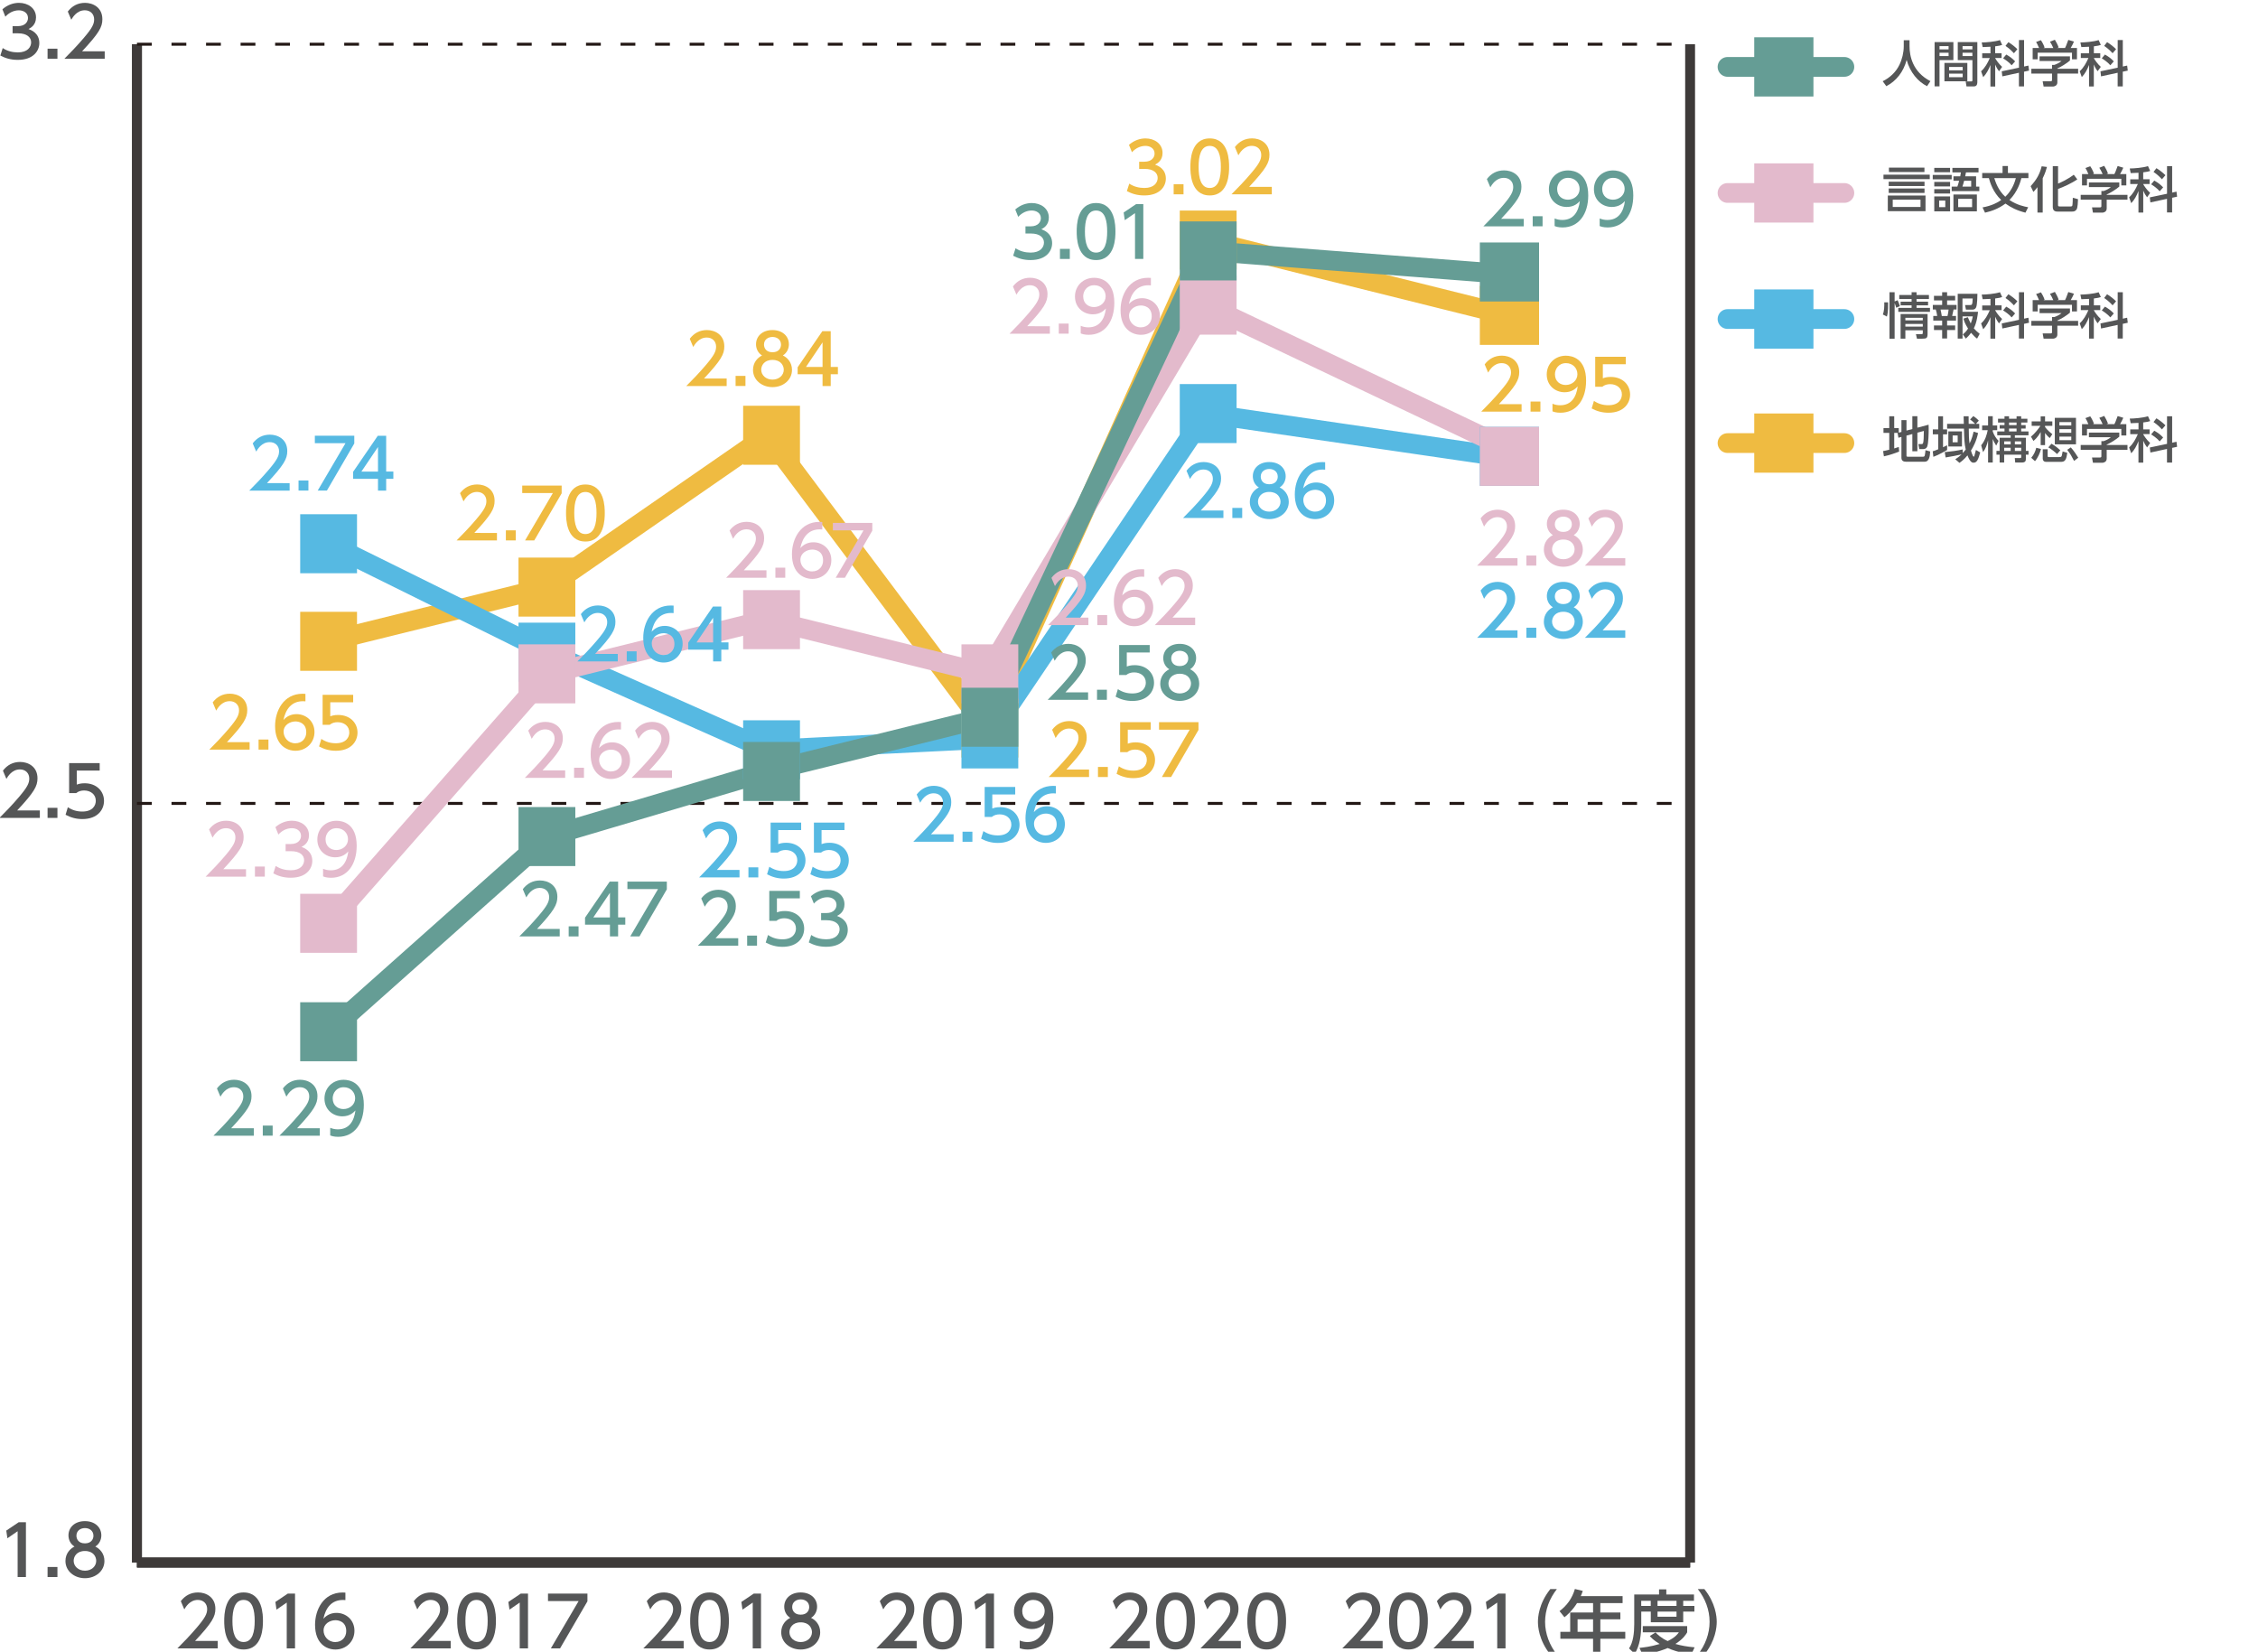 <?xml version="1.0" encoding="utf-8"?>
<!-- Generator: Adobe Illustrator 27.7.0, SVG Export Plug-In . SVG Version: 6.00 Build 0)  -->
<svg version="1.1" id="レイヤー_1" xmlns="http://www.w3.org/2000/svg" xmlns:xlink="http://www.w3.org/1999/xlink" x="0px"
	 y="0px" width="546.83px" height="400px" viewBox="0 0 546.83 400" style="enable-background:new 0 0 546.83 400;"
	 xml:space="preserve">
<style type="text/css">
	.st0{fill:none;stroke:#000000;stroke-width:2.39;stroke-miterlimit:10;}
	.st1{fill:none;stroke:#3E3A39;stroke-width:2.39;stroke-miterlimit:10;}
	.st2{fill:#555657;}
	.st3{fill:none;stroke:#231815;stroke-width:0.717;stroke-miterlimit:10;stroke-dasharray:3.585,4.78;}
	.st4{fill:none;stroke:#EFBB41;stroke-width:4.78;stroke-linecap:round;stroke-miterlimit:10;}
	.st5{fill:none;stroke:#56B9E2;stroke-width:4.78;stroke-linecap:round;stroke-miterlimit:10;}
	.st6{fill:none;stroke:#E3BACC;stroke-width:4.78;stroke-linecap:round;stroke-miterlimit:10;}
	.st7{fill:none;stroke:#659D95;stroke-width:4.78;stroke-linecap:round;stroke-miterlimit:10;}
	.st8{fill:#EFBB41;}
	.st9{fill:#56B9E2;}
	.st10{fill:#E3BACC;}
	.st11{fill:#659D95;}
</style>
<line class="st0" x1="33.17" y1="378.4" x2="409.3" y2="378.4"/>
<g>
	<g>
		<line class="st1" x1="33.17" y1="378.4" x2="33.17" y2="10.71"/>
		<line class="st1" x1="409.3" y1="378.4" x2="409.3" y2="10.71"/>
	</g>
</g>
<g>
	<g>
		<path class="st2" d="M4.52,368.64h1.76v13.27H4.27v-11.1l-2.48,1.71l-0.27-1.86L4.52,368.64z"/>
		<path class="st2" d="M13.91,379.47v2.44h-2.39v-2.44H13.91z"/>
		<path class="st2" d="M25.29,378.02c0,2.44-2.14,4.17-4.72,4.17c-2.58,0-4.72-1.72-4.72-4.17c0-1.83,1.14-2.98,2.19-3.5
			c-0.99-0.6-1.46-1.67-1.46-2.7c0-1.97,1.56-3.45,3.98-3.45c2.41,0,3.98,1.47,3.98,3.45c0,1.02-0.47,2.09-1.46,2.7
			C24.15,375.04,25.29,376.19,25.29,378.02z M23.3,377.98c0-0.97-0.67-2.38-2.73-2.38c-2.04,0-2.73,1.39-2.73,2.38
			c0,1.32,1.14,2.39,2.73,2.39C22.16,380.38,23.3,379.31,23.3,377.98z M22.63,371.91c0-1.24-0.99-1.86-2.06-1.86
			c-1.07,0-2.06,0.64-2.06,1.84c0,0.8,0.47,1.86,2.06,1.86C22.14,373.75,22.63,372.69,22.63,371.91z"/>
	</g>
	<g>
		<path class="st2" d="M9.65,196.26v1.81h-9.78c1.46-1.46,3-3.03,4.71-5.04c2.03-2.38,2.51-3.36,2.51-4.49
			c0-1.3-0.91-2.21-2.26-2.21c-1.97,0-2.96,1.76-3.28,2.29l-0.84-1.99c1.04-1.37,2.44-2.11,4.17-2.11c1.89,0,4.2,1.09,4.2,3.97
			c0,1.89-0.79,3.35-4.92,7.77H9.65z"/>
		<path class="st2" d="M13.91,195.63v2.44h-2.39v-2.44H13.91z"/>
		<path class="st2" d="M24.13,186.61h-5.54v3.4c0.42-0.15,0.95-0.33,1.91-0.33c2.85,0,4.69,1.89,4.69,4.27c0,2.09-1.51,4.4-5.24,4.4
			c-1.47,0-2.76-0.34-4.07-1.04l0.55-1.83c1.07,0.72,2.21,1.05,3.5,1.05c2.56,0,3.27-1.51,3.27-2.61c0-1.56-1.27-2.49-2.83-2.49
			c-0.69,0-1.39,0.18-1.91,0.63h-1.72v-7.26h7.4V186.61z"/>
	</g>
	<g>
		<path class="st2" d="M0.66,11.64c1.07,0.72,2.36,1.05,3.65,1.05c2.38,0,3.23-1.3,3.23-2.44c0-1.17-0.97-2.18-3.16-2.18H3.05V6.33
			h1.27c1.81,0,2.46-1.09,2.46-1.97c0-1.27-1.12-1.86-2.21-1.86c-1.26,0-2.43,0.6-3.27,1.54L0.59,2.25c1.27-1.12,2.73-1.56,4-1.56
			c2.19,0,4.13,1.29,4.13,3.53c0,1.87-1.32,2.56-1.81,2.81c0.69,0.27,2.61,1,2.61,3.4c0,1.79-1.34,4.07-5.22,4.07
			c-1.74,0-3.03-0.42-4.22-1.05L0.66,11.64z"/>
		<path class="st2" d="M13.91,11.79v2.44h-2.39v-2.44H13.91z"/>
		<path class="st2" d="M25.36,12.42v1.81h-9.77c1.45-1.46,2.99-3.03,4.7-5.04c2.03-2.38,2.51-3.36,2.51-4.49
			c0-1.3-0.91-2.21-2.26-2.21c-1.97,0-2.96,1.76-3.28,2.29L16.42,2.8c1.04-1.37,2.44-2.11,4.17-2.11c1.89,0,4.2,1.09,4.2,3.97
			c0,1.89-0.79,3.35-4.92,7.77H25.36z"/>
	</g>
</g>
<line class="st1" x1="33.17" y1="378.4" x2="33.17" y2="10.71"/>
<line class="st1" x1="33.17" y1="378.4" x2="409.3" y2="378.4"/>
<line class="st3" x1="33.17" y1="194.56" x2="409.3" y2="194.56"/>
<line class="st3" x1="33.17" y1="10.71" x2="409.3" y2="10.71"/>
<g>
	<path class="st2" d="M334.84,397.38v1.81h-9.78c1.46-1.46,3-3.03,4.71-5.04c2.03-2.38,2.51-3.36,2.51-4.49
		c0-1.3-0.91-2.21-2.26-2.21c-1.97,0-2.96,1.76-3.28,2.29l-0.84-1.99c1.04-1.37,2.44-2.11,4.17-2.11c1.89,0,4.2,1.09,4.2,3.97
		c0,1.89-0.79,3.35-4.92,7.77H334.84z"/>
	<path class="st2" d="M336.4,392.54c0-1.29,0-6.9,4.69-6.9c4.69,0,4.69,5.62,4.69,6.9c0,1.29,0,6.91-4.69,6.91
		C336.4,399.46,336.4,393.83,336.4,392.54z M343.78,392.54c0-2.56-0.49-5.09-2.69-5.09c-2.21,0-2.7,2.54-2.7,5.09
		c0,2.69,0.55,5.1,2.7,5.1C343.3,397.65,343.78,395.07,343.78,392.54z"/>
	<path class="st2" d="M356.92,397.38v1.81h-9.78c1.46-1.46,3-3.03,4.71-5.04c2.03-2.38,2.51-3.36,2.51-4.49
		c0-1.3-0.91-2.21-2.26-2.21c-1.97,0-2.96,1.76-3.28,2.29l-0.84-1.99c1.04-1.37,2.44-2.11,4.17-2.11c1.89,0,4.2,1.09,4.2,3.97
		c0,1.89-0.79,3.35-4.92,7.77H356.92z"/>
	<path class="st2" d="M362.84,385.92h1.76v13.27h-2.01v-11.1l-2.48,1.71l-0.27-1.86L362.84,385.92z"/>
</g>
<g>
	<path class="st2" d="M222,397.38v1.81h-9.78c1.46-1.46,3-3.03,4.71-5.04c2.03-2.38,2.51-3.36,2.51-4.49c0-1.3-0.91-2.21-2.26-2.21
		c-1.97,0-2.96,1.76-3.28,2.29l-0.84-1.99c1.04-1.37,2.44-2.11,4.17-2.11c1.89,0,4.2,1.09,4.2,3.97c0,1.89-0.79,3.35-4.92,7.77H222z
		"/>
	<path class="st2" d="M223.57,392.54c0-1.29,0-6.9,4.69-6.9s4.69,5.62,4.69,6.9c0,1.29,0,6.91-4.69,6.91
		S223.57,393.83,223.57,392.54z M230.95,392.54c0-2.56-0.49-5.09-2.69-5.09c-2.21,0-2.7,2.54-2.7,5.09c0,2.69,0.55,5.1,2.7,5.1
		C230.46,397.65,230.95,395.07,230.95,392.54z"/>
	<path class="st2" d="M238.96,385.92h1.76v13.27h-2.01v-11.1l-2.48,1.71l-0.27-1.86L238.96,385.92z"/>
	<path class="st2" d="M246.95,397.28c0.6,0.25,1.2,0.37,1.86,0.37c2.73,0,3.92-2.01,4.25-4.57c-0.47,0.49-1.37,1.42-3.18,1.42
		c-2.29,0-4.32-1.66-4.32-4.3c0-2.58,1.96-4.55,4.64-4.55c1.46,0,4.89,0.63,4.89,6.06c0,4.55-2.31,7.75-6.21,7.75
		c-1.07,0-1.64-0.22-1.93-0.34V397.28z M250.17,392.74c1.47,0,2.83-1.04,2.83-2.61c0-1.42-1.07-2.68-2.76-2.68
		c-1.86,0-2.68,1.51-2.68,2.68C247.56,391.94,248.88,392.74,250.17,392.74z"/>
</g>
<g>
	<path class="st2" d="M165.57,397.38v1.81h-9.78c1.46-1.46,3-3.03,4.71-5.04c2.03-2.38,2.51-3.36,2.51-4.49
		c0-1.3-0.91-2.21-2.26-2.21c-1.97,0-2.96,1.76-3.28,2.29l-0.84-1.99c1.04-1.37,2.44-2.11,4.17-2.11c1.89,0,4.2,1.09,4.2,3.97
		c0,1.89-0.79,3.35-4.92,7.77H165.57z"/>
	<path class="st2" d="M167.14,392.54c0-1.29,0-6.9,4.69-6.9s4.69,5.62,4.69,6.9c0,1.29,0,6.91-4.69,6.91
		S167.14,393.83,167.14,392.54z M174.52,392.54c0-2.56-0.49-5.09-2.69-5.09c-2.21,0-2.7,2.54-2.7,5.09c0,2.69,0.55,5.1,2.7,5.1
		C174.04,397.65,174.52,395.07,174.52,392.54z"/>
	<path class="st2" d="M182.54,385.92h1.76v13.27h-2.01v-11.1l-2.48,1.71l-0.27-1.86L182.54,385.92z"/>
	<path class="st2" d="M198.63,395.29c0,2.44-2.14,4.17-4.72,4.17c-2.58,0-4.72-1.72-4.72-4.17c0-1.83,1.14-2.98,2.19-3.5
		c-0.99-0.6-1.46-1.67-1.46-2.7c0-1.97,1.56-3.45,3.98-3.45c2.41,0,3.98,1.47,3.98,3.45c0,1.02-0.47,2.09-1.46,2.7
		C197.5,392.31,198.63,393.46,198.63,395.29z M196.64,395.26c0-0.97-0.67-2.38-2.73-2.38c-2.04,0-2.73,1.39-2.73,2.38
		c0,1.32,1.14,2.39,2.73,2.39C195.5,397.65,196.64,396.58,196.64,395.26z M195.97,389.18c0-1.24-0.99-1.86-2.06-1.86
		s-2.06,0.64-2.06,1.84c0,0.8,0.47,1.86,2.06,1.86C195.49,391.02,195.97,389.96,195.97,389.18z"/>
</g>
<g>
	<path class="st2" d="M375.45,400.69c-2.83-3.55-3-6.88-3-7.93s0.17-4.39,3-7.94h1.59c-1.79,2.28-2.86,5.04-2.86,7.94
		c0,2.89,1.09,5.66,2.86,7.93H375.45z"/>
	<path class="st2" d="M392.95,386.53v1.69h-5.39v2.28h4.85v1.64h-4.85v3.03h6.04v1.69h-6.04v3.76h-1.76v-3.76h-7.92v-1.69h2.38
		v-4.67h5.54v-2.28h-3.88c-1.19,1.86-2.18,2.71-3.05,3.43l-1.19-1.49c1.81-1.37,3.06-3.1,3.72-5.36l1.91,0.47
		c-0.22,0.65-0.32,0.87-0.49,1.26H392.95z M385.8,392.14h-3.75v3.03h3.75V392.14z"/>
	<path class="st2" d="M395.75,386.13h6.03v-1.24h1.76v1.24h6.7v1.54h-2.61v1.24h2.71v1.37h-2.71v2.58h-7.85v-2.58h-2.31v3.05
		c0,2.56-0.35,5.24-1.59,7.16l-1.37-1.3c1-1.47,1.26-3.7,1.26-5.89V386.13z M400.92,395.32c0.49,0.49,1.34,1.36,2.95,2.09
		c1.78-0.85,2.34-1.61,2.71-2.11h-8.74v-1.51h10.75v1.51c-0.25,0.43-0.9,1.57-2.85,2.81c1.44,0.42,2.81,0.65,4.65,0.82l-0.77,1.66
		c-0.8-0.08-3.15-0.35-5.76-1.49c-2.54,1.1-4.75,1.39-6.13,1.52l-0.69-1.56c0.92-0.1,2.58-0.25,4.89-0.94
		c-1.54-0.94-2.13-1.61-2.39-1.93L400.92,395.32z M397.46,387.67v1.24h2.31v-1.24H397.46z M401.41,387.67v1.24h4.6v-1.24H401.41z
		 M401.41,390.28v1.24h4.6v-1.24H401.41z"/>
	<path class="st2" d="M411.16,400.69c1.79-2.26,2.86-5.04,2.86-7.93c0-2.9-1.07-5.68-2.86-7.94h1.59c2.71,3.38,3,6.64,3,7.94
		c0,1.29-0.28,4.55-3,7.93H411.16z"/>
</g>
<g>
	<path class="st2" d="M109.15,397.38v1.81h-9.77c1.45-1.46,2.99-3.03,4.7-5.04c2.03-2.38,2.51-3.36,2.51-4.49
		c0-1.3-0.91-2.21-2.26-2.21c-1.97,0-2.96,1.76-3.28,2.29l-0.84-1.99c1.04-1.37,2.44-2.11,4.17-2.11c1.89,0,4.2,1.09,4.2,3.97
		c0,1.89-0.79,3.35-4.92,7.77H109.15z"/>
	<path class="st2" d="M110.72,392.54c0-1.29,0-6.9,4.69-6.9s4.69,5.62,4.69,6.9c0,1.29,0,6.91-4.69,6.91
		S110.72,393.83,110.72,392.54z M118.1,392.54c0-2.56-0.49-5.09-2.69-5.09c-2.21,0-2.7,2.54-2.7,5.09c0,2.69,0.55,5.1,2.7,5.1
		C117.62,397.65,118.1,395.07,118.1,392.54z"/>
	<path class="st2" d="M126.11,385.92h1.76v13.27h-2.01v-11.1l-2.48,1.71l-0.27-1.86L126.11,385.92z"/>
	<path class="st2" d="M142.26,385.92v1.87l-6.63,11.4h-2.23l6.73-11.47h-7.42v-1.81H142.26z"/>
</g>
<g>
	<path class="st2" d="M52.73,397.38v1.81h-9.78c1.46-1.46,3-3.03,4.71-5.04c2.03-2.38,2.51-3.36,2.51-4.49
		c0-1.3-0.91-2.21-2.26-2.21c-1.97,0-2.96,1.76-3.28,2.29l-0.84-1.99c1.04-1.37,2.44-2.11,4.17-2.11c1.89,0,4.2,1.09,4.2,3.97
		c0,1.89-0.79,3.35-4.92,7.77H52.73z"/>
	<path class="st2" d="M54.3,392.54c0-1.29,0-6.9,4.69-6.9s4.69,5.62,4.69,6.9c0,1.29,0,6.91-4.69,6.91S54.3,393.83,54.3,392.54z
		 M61.68,392.54c0-2.56-0.49-5.09-2.69-5.09c-2.21,0-2.7,2.54-2.7,5.09c0,2.69,0.55,5.1,2.7,5.1
		C61.2,397.65,61.68,395.07,61.68,392.54z"/>
	<path class="st2" d="M69.69,385.92h1.76v13.27h-2.01v-11.1l-2.48,1.71l-0.27-1.86L69.69,385.92z"/>
	<path class="st2" d="M83.65,387.49c-0.39-0.02-0.42-0.03-0.59-0.03c-2.81,0-4.2,1.96-4.74,4.55c0.67-0.74,1.67-1.42,3.18-1.42
		c2.23,0,4.34,1.64,4.34,4.33c0,2.64-2.06,4.54-4.6,4.54c-2.12,0-4.94-1.36-4.94-5.99c0-3.66,2.04-7.82,6.68-7.82
		c0.24,0,0.39,0,0.67,0.03V387.49z M81.24,392.36c-1.29,0-2.88,0.82-2.88,2.49c0,1.39,1.09,2.8,2.83,2.8c1.72,0,2.66-1.27,2.66-2.64
		C83.85,392.66,81.96,392.36,81.24,392.36z"/>
</g>
<g>
	<path class="st2" d="M278.42,397.38v1.81h-9.78c1.46-1.46,3-3.03,4.71-5.04c2.03-2.38,2.51-3.36,2.51-4.49
		c0-1.3-0.91-2.21-2.26-2.21c-1.97,0-2.96,1.76-3.28,2.29l-0.84-1.99c1.04-1.37,2.44-2.11,4.17-2.11c1.89,0,4.2,1.09,4.2,3.97
		c0,1.89-0.79,3.35-4.92,7.77H278.42z"/>
	<path class="st2" d="M279.99,392.54c0-1.29,0-6.9,4.69-6.9c4.69,0,4.69,5.62,4.69,6.9c0,1.29,0,6.91-4.69,6.91
		C279.99,399.46,279.99,393.83,279.99,392.54z M287.37,392.54c0-2.56-0.49-5.09-2.69-5.09c-2.21,0-2.7,2.54-2.7,5.09
		c0,2.69,0.55,5.1,2.7,5.1C286.88,397.65,287.37,395.07,287.37,392.54z"/>
	<path class="st2" d="M300.5,397.38v1.81h-9.78c1.46-1.46,3-3.03,4.71-5.04c2.03-2.38,2.51-3.36,2.51-4.49
		c0-1.3-0.91-2.21-2.26-2.21c-1.97,0-2.96,1.76-3.28,2.29l-0.84-1.99c1.04-1.37,2.44-2.11,4.17-2.11c1.89,0,4.2,1.09,4.2,3.97
		c0,1.89-0.79,3.35-4.92,7.77H300.5z"/>
	<path class="st2" d="M302.07,392.54c0-1.29,0-6.9,4.69-6.9c4.69,0,4.69,5.62,4.69,6.9c0,1.29,0,6.91-4.69,6.91
		C302.07,399.46,302.07,393.83,302.07,392.54z M309.45,392.54c0-2.56-0.49-5.09-2.69-5.09c-2.21,0-2.7,2.54-2.7,5.09
		c0,2.69,0.55,5.1,2.7,5.1C308.97,397.65,309.45,395.07,309.45,392.54z"/>
</g>
<g>
	<line class="st4" x1="418.36" y1="107.3" x2="446.66" y2="107.3"/>
</g>
<g>
	<line class="st5" x1="418.36" y1="77.26" x2="446.66" y2="77.26"/>
</g>
<g>
	<line class="st6" x1="418.36" y1="46.73" x2="446.66" y2="46.73"/>
</g>
<g>
	<line class="st7" x1="418.36" y1="16.2" x2="446.66" y2="16.2"/>
</g>
<g>
	<rect x="424.83" y="100.13" class="st8" width="14.34" height="14.34"/>
</g>
<g>
	<rect x="424.83" y="70.09" class="st9" width="14.34" height="14.34"/>
</g>
<rect x="424.83" y="39.56" class="st10" width="14.34" height="14.34"/>
<g>
	<rect x="424.83" y="9.03" class="st11" width="14.34" height="14.34"/>
</g>
<g>
	<g>
		<path class="st2" d="M459.63,104.83h-0.9v3.77c0.54-0.17,0.77-0.24,1.11-0.36l0.08,1.12c-0.84,0.34-2.32,0.86-3.69,1.15
			l-0.19-1.28c0.38-0.07,0.69-0.12,1.49-0.32v-4.08h-1.4v-1.16h1.4v-2.87h1.2v2.87h1.1v1.11l0.65-0.18v-2.86h1.22v2.53l1.42-0.37
			v-3.11h1.22v2.78l2.72-0.72c0.01,0.32,0.02,0.56,0.02,0.98c0,0.99-0.04,3.64-0.39,4.39c-0.18,0.39-0.56,0.54-0.99,0.54h-0.89
			l-0.23-1.22h0.74c0.43,0,0.55,0,0.59-3.18l-1.57,0.42v4.5h-1.22v-4.17l-1.42,0.38v4.88c0,0.23,0.19,0.23,0.33,0.23h3.67
			c0.25,0,0.36-0.05,0.44-0.35c0.08-0.28,0.16-1.16,0.16-1.23l1.14,0.31c-0.04,1.29-0.31,2.49-1.33,2.49h-4.47
			c-0.63,0-1.16-0.19-1.16-0.97v-5.04l-0.73,0.2l-0.2-1.16L459.63,104.83z"/>
		<path class="st2" d="M468.06,109.28c0.25-0.07,0.5-0.13,1.33-0.48v-3.62h-1.31v-1.2h1.31v-3.17h1.16v3.17h0.99v1.2h-0.99v3.13
			c0.59-0.28,0.65-0.3,0.99-0.48v1.14c-0.67,0.41-2.17,1.23-3.33,1.66L468.06,109.28z M475.33,109.72c0.17-0.18,0.36-0.39,0.72-0.86
			c-0.34-1.46-0.36-2.56-0.43-5.06h-4.08v-1.16h4.05c-0.01-0.61-0.04-1.5-0.05-1.83h1.21c0,0.13,0.01,1.2,0.01,1.83h1.57
			c-0.6-0.62-0.96-0.87-1.22-1.05l0.77-0.83c0.24,0.16,0.7,0.44,1.34,1.1l-0.7,0.78h0.8v1.16h-2.53c0.02,1.68,0.02,2.36,0.18,3.59
			c0.57-1.1,0.81-2.07,0.98-2.85l1.09,0.32c-0.39,1.93-1.15,3.34-1.73,4.26c0.07,0.31,0.48,1.48,0.67,1.48
			c0.1,0,0.14-0.18,0.18-0.28c0.06-0.17,0.29-1.06,0.36-1.35l1.04,0.6c-0.44,1.52-0.72,2.48-1.61,2.48c-0.26,0-0.8,0-1.48-1.77
			c-0.85,1.04-1.5,1.5-1.94,1.81l-1.01-0.87c0.43-0.29,0.89-0.57,1.52-1.19c-0.7,0.19-2.63,0.57-3.86,0.75l-0.21-1.29
			c1.76-0.18,2.88-0.32,4.34-0.65L475.33,109.72z M475.14,104.46v3.67h-3.3v-3.67H475.14z M472.88,105.46v1.65h1.22v-1.65H472.88z"
			/>
		<path class="st2" d="M479.79,107.83c0.98-1.14,1.42-2.75,1.58-3.65h-1.35v-1.14h1.44v-2.25h1.13v2.25h1.08v1.14h-1.08v0.31
			c0.35,0.99,0.8,1.63,1.41,2.27l-0.57,1.15c-0.44-0.72-0.61-1.03-0.84-1.59v5.69h-1.13v-5.38c-0.26,1.06-0.56,1.97-1.21,2.87
			L479.79,107.83z M485.43,100.8h1.11v0.61h1.82v-0.61h1.12v0.61h1.5v0.91h-1.5v0.63h1.08v0.83h-1.08v0.7h1.77v0.93h-3.3v0.6h2.66
			v3.18h0.65v0.92h-0.65v1.05c0,0.48-0.15,0.85-0.99,0.85h-1.59l-0.1-1.08h1.15c0.38,0,0.41-0.05,0.41-0.32v-0.5h-4.13v1.9h-1.1
			v-1.9h-0.77v-0.92h0.77v-3.18h2.67v-0.6h-3.25v-0.93h1.76v-0.7h-1.17v-0.83h1.17v-0.63h-1.57v-0.91h1.57V100.8z M485.36,106.89
			v0.72h1.57v-0.72H485.36z M485.36,108.43v0.77h1.57v-0.77H485.36z M486.54,102.32v0.63h1.82v-0.63H486.54z M486.54,103.78v0.7
			h1.82v-0.7H486.54z M487.95,106.89v0.72h1.53v-0.72H487.95z M487.95,108.43v0.77h1.53v-0.77H487.95z"/>
		<path class="st2" d="M491.85,105.75c0.92-0.75,1.9-2.01,2.29-2.63h-2.12v-1.08h2.18v-1.2h1.06v1.2h1.76v1.08h-1.76v0.3
			c0.68,0.9,1.44,1.47,1.76,1.71l-0.62,0.96c-0.31-0.26-0.67-0.59-1.14-1.24v2.94h-1.06v-3.17c-0.73,1.3-1.4,1.86-1.75,2.16
			L491.85,105.75z M494.28,108.73c-0.25,0.96-0.74,2.12-1.46,2.95l-0.9-0.82c0.63-0.74,1.04-1.65,1.21-2.42L494.28,108.73z
			 M494.72,108.79h1.17v1.58c0,0.3,0.05,0.32,0.39,0.32h2.38c0.3,0,0.44-0.02,0.55-0.14c0.1-0.11,0.12-0.22,0.31-1.22l1.12,0.32
			c-0.17,1.23-0.35,2.19-1.4,2.19h-3.77c-0.73,0-0.77-0.69-0.77-0.78V108.79z M496.82,107.45c0.95,0.54,1.76,1.24,2.14,1.6
			l-0.79,0.91c-0.47-0.46-1.34-1.18-2.12-1.62L496.82,107.45z M502.75,101.19v6.41h-5.13v-6.41H502.75z M498.73,102.22v0.82h2.88
			v-0.82H498.73z M498.73,103.93v0.87h2.88v-0.87H498.73z M498.73,105.73v0.86h2.88v-0.86H498.73z M501.49,108.34
			c0.69,0.72,1.57,2.09,1.81,2.5l-1.01,0.78c-0.68-1.3-0.82-1.58-1.66-2.69L501.49,108.34z"/>
		<path class="st2" d="M513.24,104.76v0.99c-0.68,0.61-2.11,1.53-3.05,1.91v0.1h5.03v1.17h-5.03v2.14c0,0.86-0.86,0.99-0.98,0.99
			h-2.35l-0.23-1.27h1.93c0.34,0,0.34-0.17,0.34-0.38v-1.48h-5.01v-1.17h5.01v-0.93h0.53c0.41-0.13,1.23-0.47,1.77-0.95h-5.32v-1.12
			H513.24z M505.76,102.72c-0.25-0.65-0.55-1.19-0.72-1.47l1.16-0.43c0.32,0.46,0.7,1.16,0.9,1.79l-0.28,0.11h2.39
			c-0.3-0.69-0.53-1.1-0.81-1.54l1.19-0.46c0.25,0.38,0.72,1.27,0.91,1.87l-0.39,0.13h1.94c0.14-0.28,0.32-0.63,0.79-1.96l1.37,0.41
			c-0.28,0.63-0.43,0.94-0.79,1.55h1.52v2.74h-1.21v-1.6h-8.31v1.6h-1.21v-2.74H505.76z"/>
		<path class="st2" d="M517.86,102.41c-1.17,0.07-1.46,0.07-1.86,0.08l-0.23-1.12c0.97,0,3.12-0.16,4.42-0.57l0.53,1.17
			c-0.47,0.14-0.73,0.23-1.69,0.33v1.68h1.55v1.15h-1.55v0.04c0.23,0.41,0.81,1.32,1.68,2.11l-0.74,1.07
			c-0.36-0.47-0.62-0.89-0.93-1.63v5.32h-1.16v-5.21c-0.42,1.08-0.95,2.12-1.75,2.94l-0.51-1.42c0.97-0.86,1.59-2.02,2.11-3.21
			h-1.84v-1.15h2V102.41z M524.8,107.49v-6.69h1.24v6.41l1.05-0.23l0.15,1.22l-1.21,0.26v3.56h-1.24v-3.3l-4.02,0.87l-0.14-1.22
			L524.8,107.49z M521.71,104.3c0.97,0.55,1.48,0.95,2.15,1.65l-0.84,0.94c-0.64-0.77-1.63-1.41-2.07-1.69L521.71,104.3z
			 M522.23,101.3c0.77,0.46,1.52,1.05,2.18,1.7l-0.84,0.98c-0.26-0.28-0.99-1.08-2.04-1.78L522.23,101.3z"/>
	</g>
</g>
<g>
	<g>
		<path class="st2" d="M455.97,76.15c0.35-0.82,0.37-2,0.35-2.93h0.93c0.04,2.26-0.14,2.96-0.3,3.44L455.97,76.15z M459.21,74.52
			c-0.05-0.19-0.13-0.5-0.38-1.15v8.65h-1.24V70.76h1.24V73l0.72-0.3c0.22,0.44,0.42,0.96,0.55,1.44L459.21,74.52z M467.14,72.41h-3
			v0.65h2.79v0.88h-2.79v0.62h3.25v0.96h-7.67v-0.96h3.22v-0.62h-2.66v-0.88h2.66v-0.65h-2.99v-0.97h2.99v-0.68h1.2v0.68h3V72.41z
			 M466.81,76.05v4.68c0,1.12-0.18,1.29-1.3,1.29h-1.27l-0.25-1.09h1.37c0.29,0,0.29-0.16,0.29-0.41v-0.54h-4.22v2.03h-1.15v-5.97
			H466.81z M461.43,76.96v0.62h4.22v-0.62H461.43z M461.43,78.45v0.65h4.22v-0.65H461.43z"/>
		<path class="st2" d="M470.34,70.77h1.2v0.87h1.95v1.11h-1.95v1.09h2.29v1.11h-0.72c-0.05,0.32-0.29,1.33-0.35,1.57h0.94v1.11
			h-2.16v1.18h1.95v1.12h-1.95v2.04h-1.2v-2.04h-1.98v-1.12h1.98v-1.18h-2.15v-1.11h0.95c-0.06-0.44-0.17-1.08-0.34-1.57h-0.72
			v-1.11h2.26v-1.09h-1.98v-1.11h1.98V70.77z M469.95,74.96c0.16,0.68,0.2,0.95,0.3,1.57h1.39c0.13-0.49,0.21-1.14,0.26-1.57H469.95
			z M476.56,76.82c0.18,0.42,0.41,0.95,0.71,1.52c0.32-0.84,0.41-1.3,0.49-1.73h-2.48v5.38h-1.17V71.14h4.77
			c0,0.48-0.04,2.56-0.28,3.19c-0.07,0.2-0.24,0.65-0.93,0.65h-1.57l-0.21-1.11h1.24c0.4,0,0.55,0,0.61-1.59h-2.48v3.23h3.77
			c-0.08,0.73-0.28,2.57-1.02,4c0.41,0.46,0.79,0.83,1.42,1.33l-0.63,1.16c-0.47-0.32-0.93-0.8-1.46-1.41
			c-0.48,0.66-0.9,1.07-1.26,1.41l-0.73-1.02c0.36-0.3,0.77-0.63,1.26-1.41c-0.79-1.23-0.99-1.96-1.12-2.42L476.56,76.82z"/>
		<path class="st2" d="M482.01,72.38c-1.17,0.07-1.46,0.07-1.86,0.08l-0.23-1.12c0.97,0,3.12-0.16,4.42-0.57l0.53,1.17
			c-0.47,0.14-0.73,0.23-1.69,0.34v1.67h1.55v1.15h-1.55v0.04c0.23,0.41,0.81,1.32,1.68,2.11l-0.74,1.06
			c-0.36-0.46-0.62-0.88-0.93-1.62v5.32h-1.16v-5.21c-0.42,1.08-0.95,2.12-1.75,2.94l-0.51-1.42c0.97-0.86,1.59-2.02,2.11-3.2h-1.84
			v-1.15h2V72.38z M488.94,77.45v-6.69h1.24v6.41l1.05-0.23l0.15,1.22l-1.21,0.26v3.56h-1.24v-3.3l-4.02,0.87l-0.14-1.22
			L488.94,77.45z M485.86,74.26c0.97,0.55,1.48,0.95,2.15,1.65l-0.84,0.95c-0.64-0.77-1.63-1.41-2.07-1.69L485.86,74.26z
			 M486.38,71.26c0.77,0.46,1.52,1.05,2.18,1.7l-0.84,0.98c-0.26-0.28-0.99-1.08-2.04-1.78L486.38,71.26z"/>
		<path class="st2" d="M501.29,74.72v0.99c-0.68,0.61-2.11,1.53-3.05,1.91v0.09h5.03v1.17h-5.03v2.14c0,0.86-0.86,0.99-0.98,0.99
			h-2.35l-0.23-1.27h1.93c0.34,0,0.34-0.17,0.34-0.38v-1.48h-5.01v-1.17h5.01v-0.93h0.53c0.41-0.13,1.23-0.47,1.77-0.95h-5.32v-1.12
			H501.29z M493.81,72.69c-0.25-0.65-0.55-1.18-0.72-1.47l1.16-0.43c0.32,0.46,0.7,1.16,0.9,1.79l-0.28,0.11h2.39
			c-0.3-0.69-0.53-1.1-0.81-1.54l1.19-0.46c0.25,0.38,0.72,1.27,0.91,1.86l-0.39,0.13h1.94c0.14-0.28,0.32-0.63,0.79-1.96l1.37,0.41
			c-0.28,0.63-0.43,0.95-0.79,1.55h1.52v2.74h-1.21v-1.6h-8.31v1.6h-1.21v-2.74H493.81z"/>
		<path class="st2" d="M505.91,72.38c-1.17,0.07-1.46,0.07-1.86,0.08l-0.23-1.12c0.97,0,3.12-0.16,4.42-0.57l0.53,1.17
			c-0.47,0.14-0.73,0.23-1.69,0.34v1.67h1.55v1.15h-1.55v0.04c0.23,0.41,0.81,1.32,1.68,2.11L508,78.29
			c-0.36-0.46-0.62-0.88-0.93-1.62v5.32h-1.16v-5.21c-0.42,1.08-0.95,2.12-1.75,2.94l-0.51-1.42c0.97-0.86,1.59-2.02,2.11-3.2h-1.84
			v-1.15h2V72.38z M512.85,77.45v-6.69h1.24v6.41l1.05-0.23l0.15,1.22l-1.21,0.26v3.56h-1.24v-3.3l-4.02,0.87l-0.14-1.22
			L512.85,77.45z M509.76,74.26c0.97,0.55,1.48,0.95,2.15,1.65l-0.84,0.95c-0.64-0.77-1.63-1.41-2.07-1.69L509.76,74.26z
			 M510.28,71.26c0.77,0.46,1.52,1.05,2.18,1.7l-0.84,0.98c-0.26-0.28-0.99-1.08-2.04-1.78L510.28,71.26z"/>
	</g>
</g>
<g>
	<g>
		<path class="st2" d="M467.34,42.3v1.08h-11.21V42.3H467.34z M466.31,47.35v3.79h-9.13v-3.79H466.31z M466.07,44v1.05h-8.67V44
			H466.07z M466.07,45.64v1.08h-8.67v-1.08H466.07z M466.05,40.59v1.07h-8.6v-1.07H466.05z M465.1,48.35h-6.73v1.77h6.73V48.35z"/>
		<path class="st2" d="M472.65,42.36v1.06h-4.59v-1.06H472.65z M472.26,40.65v1.05h-3.83v-1.05H472.26z M472.26,44.05v1.1h-3.83
			v-1.1H472.26z M472.26,45.8v1.06h-3.83V45.8H472.26z M472.26,47.56v3.62h-3.83v-3.62H472.26z M471.1,48.58h-1.49v1.58h1.49V48.58z
			 M478.56,42.69v2.5h0.78v1.09h-6.69v-1.09h1.38c0.23-0.67,0.31-0.98,0.42-1.42h-1.37v-1.08h1.64c0.07-0.33,0.1-0.53,0.16-0.94
			h-2.06v-1.1h6.33v1.1h-3.04c-0.06,0.32-0.08,0.38-0.19,0.94H478.56z M478.75,51.19h-5.68v-4.09h5.68V51.19z M477.59,48.15h-3.37
			v2.01h3.37V48.15z M475.66,43.77c-0.13,0.5-0.2,0.8-0.41,1.42h2.12v-1.42H475.66z"/>
		<path class="st2" d="M490.51,51.5c-2.13-0.55-3.46-1.23-4.84-2.2c-1.75,1.29-3.37,1.83-4.95,2.2l-0.6-1.27
			c2.24-0.41,3.66-1.18,4.52-1.79c-2.02-1.96-2.68-4.21-2.98-5.3h-1.62V41.9h4.93v-1.7h1.3v1.7h4.96v1.23h-1.7
			c-0.21,0.83-0.85,3.22-2.89,5.31c1.86,1.23,3.62,1.58,4.53,1.75L490.51,51.5z M482.97,43.14c0.29,0.91,0.93,2.93,2.66,4.51
			c1.77-1.67,2.35-3.76,2.56-4.51H482.97z"/>
		<path class="st2" d="M493.42,45.32c-0.5,0.67-0.72,0.87-0.99,1.16l-0.66-1.4c1.45-1.57,2.21-2.95,2.67-4.81l1.28,0.16
			c-0.14,0.53-0.38,1.42-1.03,2.75v8.29h-1.27V45.32z M498.41,40.25v4.21c0.53-0.21,2.24-0.96,3.8-2.15l0.86,1.12
			c-1.3,0.93-3.4,1.87-4.67,2.33v3.8c0,0.32,0,0.44,0.47,0.44h2.56c0.32,0,0.4-0.11,0.44-0.24c0.07-0.21,0.11-1.62,0.11-1.86
			l1.26,0.33c-0.01,0.52-0.07,2.05-0.32,2.44c-0.28,0.46-0.6,0.57-1.16,0.57h-3.42c-0.35,0-1.21,0-1.21-1.1v-9.9H498.41z"/>
		<path class="st2" d="M513.24,44.19v0.99c-0.68,0.61-2.11,1.53-3.05,1.91v0.1h5.03v1.17h-5.03v2.14c0,0.86-0.86,0.99-0.98,0.99
			h-2.35l-0.23-1.27h1.93c0.34,0,0.34-0.17,0.34-0.38v-1.48h-5.01v-1.17h5.01v-0.93h0.53c0.41-0.13,1.23-0.47,1.77-0.95h-5.32v-1.12
			H513.24z M505.76,42.16c-0.25-0.65-0.55-1.19-0.72-1.47l1.16-0.43c0.32,0.46,0.7,1.16,0.9,1.79l-0.28,0.11h2.39
			c-0.3-0.69-0.53-1.1-0.81-1.54l1.19-0.46c0.25,0.38,0.72,1.27,0.91,1.87l-0.39,0.13h1.94c0.14-0.28,0.32-0.63,0.79-1.96l1.37,0.41
			c-0.28,0.63-0.43,0.94-0.79,1.55h1.52v2.74h-1.21v-1.6h-8.31v1.6h-1.21v-2.74H505.76z"/>
		<path class="st2" d="M517.86,41.84c-1.17,0.07-1.46,0.07-1.86,0.08l-0.23-1.12c0.97,0,3.12-0.16,4.42-0.57l0.53,1.17
			c-0.47,0.14-0.73,0.23-1.69,0.33v1.68h1.55v1.15h-1.55v0.04c0.23,0.41,0.81,1.32,1.68,2.11l-0.74,1.07
			c-0.36-0.47-0.62-0.89-0.93-1.63v5.32h-1.16v-5.21c-0.42,1.08-0.95,2.12-1.75,2.94l-0.51-1.42c0.97-0.86,1.59-2.02,2.11-3.21
			h-1.84v-1.15h2V41.84z M524.8,46.92v-6.69h1.24v6.41l1.05-0.23l0.15,1.22l-1.21,0.26v3.56h-1.24v-3.3l-4.02,0.87l-0.14-1.22
			L524.8,46.92z M521.71,43.73c0.97,0.55,1.48,0.95,2.15,1.65l-0.84,0.94c-0.64-0.77-1.63-1.41-2.07-1.69L521.71,43.73z
			 M522.23,40.73c0.77,0.46,1.52,1.05,2.18,1.7l-0.84,0.98c-0.26-0.28-0.99-1.08-2.04-1.78L522.23,40.73z"/>
	</g>
</g>
<g>
	<g>
		<path class="st2" d="M461.04,9.74h1.4v1.47c0,2.32,0.73,6.22,5.06,8.44l-0.82,1.22c-2.2-1.1-4.11-3.34-4.94-6.36
			c-0.74,2.87-2.53,5.13-4.92,6.36l-0.88-1.2c1.75-0.85,3.2-2.21,4.05-3.97c0.65-1.33,1.05-2.99,1.05-4.45V9.74z"/>
		<path class="st2" d="M468.51,10.19h4.55v4.36h-3.36v6.36h-1.19V10.19z M469.7,11.17v0.79h2.2v-0.79H469.7z M469.7,12.78v0.79h2.2
			v-0.79H469.7z M476.44,15.24v4.44h-5.55v-4.44H476.44z M472.02,16.21v0.82h3.29v-0.82H472.02z M472.02,17.84v0.86h3.29v-0.86
			H472.02z M477.66,14.56h-3.54v-4.36h4.74v9.6c0,0.34,0,1.12-0.8,1.12h-1.83l-0.19-1.2h1.35c0.14,0,0.28-0.05,0.28-0.28V14.56z
			 M475.28,11.17v0.79h2.38v-0.79H475.28z M475.28,12.78v0.79h2.38v-0.79H475.28z"/>
		<path class="st2" d="M482.01,11.32c-1.17,0.07-1.46,0.07-1.86,0.08l-0.23-1.12c0.97,0,3.12-0.16,4.42-0.57l0.53,1.17
			c-0.47,0.14-0.73,0.23-1.69,0.34v1.67h1.55v1.15h-1.55v0.04c0.23,0.41,0.81,1.32,1.68,2.11l-0.74,1.06
			c-0.36-0.46-0.62-0.88-0.93-1.62v5.32h-1.16v-5.21c-0.42,1.08-0.95,2.12-1.75,2.94l-0.51-1.42c0.97-0.86,1.59-2.02,2.11-3.2h-1.84
			v-1.15h2V11.32z M488.94,16.39V9.7h1.24v6.41l1.05-0.23l0.15,1.22l-1.21,0.26v3.56h-1.24v-3.3l-4.02,0.87l-0.14-1.22L488.94,16.39
			z M485.86,13.21c0.97,0.55,1.48,0.95,2.15,1.65l-0.84,0.95c-0.64-0.77-1.63-1.41-2.07-1.69L485.86,13.21z M486.38,10.21
			c0.77,0.46,1.52,1.05,2.18,1.7l-0.84,0.98c-0.26-0.28-0.99-1.08-2.04-1.78L486.38,10.21z"/>
		<path class="st2" d="M501.29,13.66v0.99c-0.68,0.61-2.11,1.53-3.05,1.91v0.09h5.03v1.17h-5.03v2.14c0,0.86-0.86,0.99-0.98,0.99
			h-2.35l-0.23-1.27h1.93c0.34,0,0.34-0.17,0.34-0.38v-1.48h-5.01v-1.17h5.01v-0.93h0.53c0.41-0.13,1.23-0.47,1.77-0.95h-5.32v-1.12
			H501.29z M493.81,11.63c-0.25-0.65-0.55-1.18-0.72-1.47l1.16-0.43c0.32,0.46,0.7,1.16,0.9,1.79l-0.28,0.11h2.39
			c-0.3-0.69-0.53-1.1-0.81-1.54l1.19-0.46c0.25,0.38,0.72,1.27,0.91,1.86l-0.39,0.13h1.94c0.14-0.28,0.32-0.63,0.79-1.96l1.37,0.41
			c-0.28,0.63-0.43,0.95-0.79,1.55h1.52v2.74h-1.21v-1.6h-8.31v1.6h-1.21v-2.74H493.81z"/>
		<path class="st2" d="M505.91,11.32c-1.17,0.07-1.46,0.07-1.86,0.08l-0.23-1.12c0.97,0,3.12-0.16,4.42-0.57l0.53,1.17
			c-0.47,0.14-0.73,0.23-1.69,0.34v1.67h1.55v1.15h-1.55v0.04c0.23,0.41,0.81,1.32,1.68,2.11L508,17.24
			c-0.36-0.46-0.62-0.88-0.93-1.62v5.32h-1.16v-5.21c-0.42,1.08-0.95,2.12-1.75,2.94l-0.51-1.42c0.97-0.86,1.59-2.02,2.11-3.2h-1.84
			v-1.15h2V11.32z M512.85,16.39V9.7h1.24v6.41l1.05-0.23l0.15,1.22l-1.21,0.26v3.56h-1.24v-3.3l-4.02,0.87l-0.14-1.22L512.85,16.39
			z M509.76,13.21c0.97,0.55,1.48,0.95,2.15,1.65l-0.84,0.95c-0.64-0.77-1.63-1.41-2.07-1.69L509.76,13.21z M510.28,10.21
			c0.77,0.46,1.52,1.05,2.18,1.7l-0.84,0.98c-0.26-0.28-0.99-1.08-2.04-1.78L510.28,10.21z"/>
	</g>
</g>
<g>
	<g>
		<line class="st4" x1="132.7" y1="142.18" x2="79.58" y2="155.31"/>
		<line class="st4" x1="185.82" y1="105.41" x2="132.7" y2="142.18"/>
		<line class="st4" x1="238.94" y1="176.32" x2="185.82" y2="105.41"/>
		<polyline class="st4" points="238.94,176.32 292.06,58.13 365.27,76.37 		"/>
	</g>
</g>
<g>
	<g>
		<line class="st5" x1="132.7" y1="157.93" x2="79.58" y2="131.67"/>
		<line class="st5" x1="185.82" y1="181.57" x2="132.7" y2="157.93"/>
		<line class="st5" x1="238.94" y1="178.94" x2="185.82" y2="181.57"/>
		<polyline class="st5" points="238.94,178.94 292.06,100.15 364.69,110.75 		"/>
	</g>
</g>
<g>
	<g>
		<line class="st6" x1="132.7" y1="163.19" x2="79.58" y2="223.59"/>
		<line class="st6" x1="185.82" y1="150.05" x2="132.7" y2="163.19"/>
		<line class="st6" x1="238.94" y1="163.19" x2="185.82" y2="150.05"/>
		<polyline class="st6" points="238.94,163.19 292.06,73.89 364.69,108.42 		"/>
	</g>
</g>
<g>
	<g>
		<line class="st7" x1="132.7" y1="202.58" x2="79.58" y2="249.85"/>
		<line class="st7" x1="185.82" y1="186.82" x2="132.7" y2="202.58"/>
		<line class="st7" x1="238.94" y1="173.69" x2="185.82" y2="186.82"/>
		<polyline class="st7" points="238.94,173.69 292.06,60.76 365.85,66.46 		"/>
	</g>
</g>
<g>
	<g>
		<rect x="72.7" y="148.16" class="st8" width="13.76" height="14.29"/>
		<rect x="125.57" y="135.03" class="st8" width="13.76" height="14.29"/>
		<rect x="179.97" y="98.26" class="st8" width="13.76" height="14.29"/>
		<rect x="232.84" y="169.17" class="st8" width="13.76" height="14.29"/>
		<rect x="285.71" y="50.99" class="st8" width="13.76" height="14.29"/>
	</g>
</g>
<g>
	<g>
		<rect x="72.7" y="124.53" class="st9" width="13.76" height="14.29"/>
		<rect x="125.57" y="150.79" class="st9" width="13.76" height="14.29"/>
		<rect x="179.97" y="174.43" class="st9" width="13.76" height="14.29"/>
		<rect x="232.84" y="171.8" class="st9" width="13.76" height="14.29"/>
		<rect x="285.71" y="93.01" class="st9" width="13.76" height="14.29"/>
	</g>
</g>
<g>
	<g>
		<rect x="72.7" y="216.45" class="st10" width="13.76" height="14.29"/>
		<rect x="125.57" y="156.04" class="st10" width="13.76" height="14.29"/>
		<rect x="179.97" y="142.91" class="st10" width="13.76" height="14.29"/>
		<rect x="232.84" y="156.04" class="st10" width="13.76" height="14.29"/>
		<rect x="285.71" y="66.75" class="st10" width="13.76" height="14.29"/>
	</g>
</g>
<g>
	<g>
		<rect x="72.7" y="242.71" class="st11" width="13.76" height="14.29"/>
		<rect x="125.57" y="195.44" class="st11" width="13.76" height="14.29"/>
		<rect x="179.97" y="179.68" class="st11" width="13.76" height="14.29"/>
		<rect x="232.84" y="166.55" class="st11" width="13.76" height="14.29"/>
		<rect x="285.71" y="53.62" class="st11" width="13.76" height="14.29"/>
	</g>
</g>
<g>
	<path class="st11" d="M245.94,60.12c1.07,0.72,2.36,1.05,3.65,1.05c2.38,0,3.23-1.3,3.23-2.44c0-1.17-0.97-2.18-3.16-2.18h-1.32
		v-1.74h1.27c1.81,0,2.46-1.09,2.46-1.97c0-1.27-1.12-1.86-2.21-1.86c-1.26,0-2.43,0.6-3.27,1.54l-0.72-1.79
		c1.27-1.12,2.73-1.56,4-1.56c2.19,0,4.13,1.29,4.13,3.53c0,1.87-1.32,2.56-1.81,2.81c0.69,0.27,2.61,1,2.61,3.4
		c0,1.79-1.34,4.07-5.22,4.07c-1.74,0-3.03-0.42-4.22-1.05L245.94,60.12z"/>
	<path class="st11" d="M259.08,60.27v2.44h-2.39v-2.44H259.08z"/>
	<path class="st11" d="M260.75,56.07c0-1.29,0-6.9,4.69-6.9c4.69,0,4.69,5.62,4.69,6.9c0,1.29,0,6.91-4.69,6.91
		C260.75,62.98,260.75,57.36,260.75,56.07z M268.13,56.07c0-2.56-0.49-5.09-2.69-5.09c-2.21,0-2.7,2.54-2.7,5.09
		c0,2.69,0.55,5.1,2.7,5.1C267.64,61.17,268.13,58.6,268.13,56.07z"/>
	<path class="st11" d="M275.12,49.44h1.76v13.27h-2.01v-11.1l-2.48,1.71l-0.27-1.86L275.12,49.44z"/>
</g>
<g>
	<path class="st10" d="M254.25,79v1.81h-9.77c1.45-1.46,2.99-3.03,4.7-5.04c2.03-2.38,2.51-3.36,2.51-4.49
		c0-1.3-0.91-2.21-2.26-2.21c-1.97,0-2.96,1.76-3.28,2.29l-0.84-1.99c1.04-1.37,2.44-2.11,4.17-2.11c1.89,0,4.2,1.09,4.2,3.97
		c0,1.89-0.79,3.35-4.92,7.77H254.25z"/>
	<path class="st10" d="M258.8,78.36v2.44h-2.39v-2.44H258.8z"/>
	<path class="st10" d="M261.72,78.9c0.6,0.25,1.2,0.37,1.86,0.37c2.73,0,3.92-2.01,4.25-4.57c-0.47,0.49-1.37,1.42-3.18,1.42
		c-2.29,0-4.32-1.66-4.32-4.3c0-2.58,1.96-4.55,4.64-4.55c1.46,0,4.89,0.63,4.89,6.06c0,4.55-2.31,7.75-6.21,7.75
		c-1.07,0-1.64-0.22-1.93-0.34V78.9z M264.93,74.36c1.47,0,2.83-1.04,2.83-2.61c0-1.42-1.07-2.68-2.76-2.68
		c-1.86,0-2.68,1.51-2.68,2.68C262.32,73.56,263.64,74.36,264.93,74.36z"/>
	<path class="st10" d="M278.72,69.11c-0.39-0.02-0.42-0.03-0.59-0.03c-2.81,0-4.2,1.96-4.74,4.55c0.67-0.74,1.67-1.42,3.18-1.42
		c2.23,0,4.34,1.64,4.34,4.33c0,2.64-2.06,4.54-4.6,4.54c-2.12,0-4.94-1.36-4.94-5.99c0-3.66,2.04-7.82,6.68-7.82
		c0.24,0,0.39,0,0.67,0.03V69.11z M276.31,73.98c-1.29,0-2.88,0.82-2.88,2.49c0,1.39,1.09,2.8,2.83,2.8c1.72,0,2.66-1.27,2.66-2.64
		C278.92,74.28,277.03,73.98,276.31,73.98z"/>
</g>
<g>
	<path class="st9" d="M296.28,123.63v1.81h-9.78c1.46-1.46,3-3.03,4.71-5.04c2.03-2.38,2.51-3.36,2.51-4.49
		c0-1.3-0.91-2.21-2.26-2.21c-1.97,0-2.96,1.76-3.28,2.29l-0.84-1.99c1.04-1.37,2.44-2.11,4.17-2.11c1.89,0,4.2,1.09,4.2,3.97
		c0,1.89-0.79,3.35-4.92,7.77H296.28z"/>
	<path class="st9" d="M300.83,123v2.44h-2.39V123H300.83z"/>
	<path class="st9" d="M312.11,121.54c0,2.44-2.14,4.17-4.72,4.17c-2.58,0-4.72-1.72-4.72-4.17c0-1.83,1.14-2.98,2.19-3.5
		c-0.99-0.6-1.46-1.67-1.46-2.7c0-1.97,1.56-3.45,3.98-3.45c2.41,0,3.98,1.47,3.98,3.45c0,1.02-0.47,2.09-1.46,2.7
		C310.97,118.56,312.11,119.72,312.11,121.54z M310.11,121.51c0-0.97-0.67-2.38-2.73-2.38c-2.04,0-2.73,1.39-2.73,2.38
		c0,1.32,1.14,2.39,2.73,2.39C308.98,123.9,310.11,122.83,310.11,121.51z M309.44,115.43c0-1.24-0.99-1.86-2.06-1.86
		c-1.07,0-2.06,0.64-2.06,1.84c0,0.8,0.47,1.86,2.06,1.86C308.96,117.27,309.44,116.22,309.44,115.43z"/>
	<path class="st9" d="M320.92,113.74c-0.39-0.02-0.42-0.03-0.59-0.03c-2.81,0-4.2,1.96-4.74,4.55c0.67-0.74,1.67-1.42,3.18-1.42
		c2.23,0,4.34,1.64,4.34,4.33c0,2.64-2.06,4.54-4.6,4.54c-2.12,0-4.94-1.36-4.94-5.99c0-3.66,2.04-7.82,6.68-7.82
		c0.24,0,0.39,0,0.67,0.03V113.74z M318.51,118.61c-1.29,0-2.88,0.82-2.88,2.49c0,1.39,1.09,2.8,2.83,2.8
		c1.72,0,2.66-1.27,2.66-2.64C321.12,118.91,319.23,118.61,318.51,118.61z"/>
</g>
<g>
	<path class="st8" d="M120.35,129.06v1.81h-9.77c1.45-1.46,2.99-3.03,4.7-5.04c2.03-2.38,2.51-3.36,2.51-4.49
		c0-1.3-0.91-2.21-2.26-2.21c-1.97,0-2.96,1.76-3.28,2.29l-0.84-1.99c1.04-1.37,2.44-2.11,4.17-2.11c1.89,0,4.2,1.09,4.2,3.97
		c0,1.89-0.79,3.35-4.92,7.77H120.35z"/>
	<path class="st8" d="M124.9,128.43v2.44h-2.39v-2.44H124.9z"/>
	<path class="st8" d="M136.02,117.6v1.87l-6.63,11.4h-2.23l6.73-11.47h-7.42v-1.81H136.02z"/>
	<path class="st8" d="M137.08,124.23c0-1.29,0-6.9,4.69-6.9s4.69,5.62,4.69,6.9c0,1.29,0,6.91-4.69,6.91
		S137.08,125.51,137.08,124.23z M144.46,124.23c0-2.56-0.49-5.09-2.69-5.09c-2.21,0-2.7,2.54-2.7,5.09c0,2.69,0.55,5.1,2.7,5.1
		C143.98,129.33,144.46,126.75,144.46,124.23z"/>
</g>
<g>
	<path class="st9" d="M70.14,117v1.81h-9.78c1.46-1.46,3-3.03,4.71-5.04c2.03-2.38,2.51-3.36,2.51-4.49c0-1.3-0.91-2.21-2.26-2.21
		c-1.97,0-2.96,1.76-3.28,2.29l-0.84-1.99c1.04-1.37,2.44-2.11,4.17-2.11c1.89,0,4.2,1.09,4.2,3.97c0,1.89-0.79,3.35-4.92,7.77
		H70.14z"/>
	<path class="st9" d="M74.69,116.36v2.44h-2.39v-2.44H74.69z"/>
	<path class="st9" d="M85.8,105.53v1.87l-6.63,11.4h-2.23l6.73-11.47h-7.42v-1.81H85.8z"/>
	<path class="st9" d="M91.54,118.81v-2.85h-6.03v-1.69l5.98-8.74h2.03v8.67h1.74v1.76h-1.74v2.85H91.54z M87.52,114.21h4.02v-5.96
		L87.52,114.21z"/>
</g>
<g>
	<path class="st9" d="M149.61,158.36v1.81h-9.78c1.46-1.46,3-3.03,4.71-5.04c2.03-2.38,2.51-3.36,2.51-4.49
		c0-1.3-0.91-2.21-2.26-2.21c-1.97,0-2.96,1.76-3.28,2.29l-0.84-1.99c1.04-1.37,2.44-2.11,4.17-2.11c1.89,0,4.2,1.09,4.2,3.97
		c0,1.89-0.79,3.35-4.92,7.77H149.61z"/>
	<path class="st9" d="M154.17,157.73v2.44h-2.39v-2.44H154.17z"/>
	<path class="st9" d="M163.13,148.47c-0.39-0.02-0.42-0.03-0.59-0.03c-2.81,0-4.2,1.96-4.74,4.55c0.67-0.74,1.67-1.42,3.18-1.42
		c2.23,0,4.34,1.64,4.34,4.33c0,2.64-2.06,4.54-4.6,4.54c-2.12,0-4.94-1.36-4.94-5.99c0-3.66,2.04-7.82,6.68-7.82
		c0.24,0,0.39,0,0.67,0.03V148.47z M160.72,153.34c-1.29,0-2.88,0.82-2.88,2.49c0,1.39,1.09,2.8,2.83,2.8
		c1.72,0,2.66-1.27,2.66-2.64C163.33,153.64,161.44,153.34,160.72,153.34z"/>
	<path class="st9" d="M172.7,160.17v-2.85h-6.03v-1.69l5.98-8.74h2.03v8.67h1.74v1.76h-1.74v2.85H172.7z M168.68,155.57h4.02v-5.96
		L168.68,155.57z"/>
</g>
<g>
	<path class="st9" d="M179.09,210.67v1.81h-9.78c1.46-1.46,3-3.03,4.71-5.04c2.03-2.38,2.51-3.36,2.51-4.49
		c0-1.3-0.91-2.21-2.26-2.21c-1.97,0-2.96,1.76-3.28,2.29l-0.84-1.99c1.04-1.37,2.44-2.11,4.17-2.11c1.89,0,4.2,1.09,4.2,3.97
		c0,1.89-0.79,3.35-4.92,7.77H179.09z"/>
	<path class="st9" d="M183.64,210.04v2.44h-2.39v-2.44H183.64z"/>
	<path class="st9" d="M194.01,201.02h-5.54v3.4c0.42-0.15,0.95-0.33,1.91-0.33c2.85,0,4.69,1.89,4.69,4.27c0,2.09-1.51,4.4-5.24,4.4
		c-1.47,0-2.76-0.34-4.07-1.04l0.55-1.83c1.07,0.72,2.21,1.05,3.5,1.05c2.56,0,3.27-1.51,3.27-2.61c0-1.56-1.27-2.49-2.83-2.49
		c-0.69,0-1.39,0.18-1.91,0.63h-1.72v-7.26h7.4V201.02z"/>
	<path class="st9" d="M204.5,201.02h-5.54v3.4c0.42-0.15,0.95-0.33,1.91-0.33c2.85,0,4.69,1.89,4.69,4.27c0,2.09-1.51,4.4-5.24,4.4
		c-1.47,0-2.76-0.34-4.07-1.04l0.55-1.83c1.07,0.72,2.21,1.05,3.5,1.05c2.56,0,3.27-1.51,3.27-2.61c0-1.56-1.27-2.49-2.83-2.49
		c-0.69,0-1.39,0.18-1.91,0.63h-1.72v-7.26h7.4V201.02z"/>
</g>
<g>
	<path class="st9" d="M230.94,202.04v1.81h-9.77c1.45-1.46,2.99-3.03,4.7-5.04c2.03-2.38,2.51-3.36,2.51-4.49
		c0-1.3-0.91-2.21-2.26-2.21c-1.97,0-2.96,1.76-3.28,2.29l-0.84-1.99c1.04-1.37,2.44-2.11,4.17-2.11c1.89,0,4.2,1.09,4.2,3.97
		c0,1.89-0.79,3.35-4.92,7.77H230.94z"/>
	<path class="st9" d="M235.49,201.41v2.44h-2.39v-2.44H235.49z"/>
	<path class="st9" d="M245.85,192.39h-5.54v3.4c0.42-0.15,0.95-0.33,1.91-0.33c2.85,0,4.69,1.89,4.69,4.27c0,2.09-1.51,4.4-5.24,4.4
		c-1.47,0-2.76-0.34-4.07-1.04l0.55-1.83c1.07,0.72,2.21,1.05,3.5,1.05c2.56,0,3.27-1.51,3.27-2.61c0-1.56-1.27-2.49-2.83-2.49
		c-0.69,0-1.39,0.18-1.91,0.63h-1.72v-7.26h7.4V192.39z"/>
	<path class="st9" d="M255.7,192.15c-0.39-0.02-0.42-0.03-0.59-0.03c-2.81,0-4.2,1.96-4.74,4.55c0.67-0.74,1.67-1.42,3.18-1.42
		c2.23,0,4.34,1.64,4.34,4.33c0,2.64-2.06,4.54-4.6,4.54c-2.12,0-4.94-1.36-4.94-5.99c0-3.66,2.04-7.82,6.68-7.82
		c0.24,0,0.39,0,0.67,0.03V192.15z M253.29,197.02c-1.29,0-2.88,0.82-2.88,2.49c0,1.39,1.09,2.8,2.83,2.8
		c1.72,0,2.66-1.27,2.66-2.64C255.9,197.32,254.01,197.02,253.29,197.02z"/>
</g>
<g>
	<path class="st10" d="M59.58,210.49v1.81H49.8c1.45-1.46,2.99-3.03,4.7-5.04c2.03-2.38,2.51-3.36,2.51-4.49
		c0-1.3-0.91-2.21-2.26-2.21c-1.97,0-2.96,1.76-3.28,2.29l-0.84-1.99c1.04-1.37,2.44-2.11,4.17-2.11c1.89,0,4.2,1.09,4.2,3.97
		c0,1.89-0.79,3.35-4.92,7.77H59.58z"/>
	<path class="st10" d="M64.13,209.85v2.44h-2.39v-2.44H64.13z"/>
	<path class="st10" d="M66.77,209.7c1.07,0.72,2.36,1.05,3.65,1.05c2.38,0,3.23-1.3,3.23-2.44c0-1.17-0.97-2.18-3.16-2.18h-1.32
		v-1.74h1.27c1.81,0,2.46-1.09,2.46-1.97c0-1.27-1.12-1.86-2.21-1.86c-1.26,0-2.43,0.6-3.27,1.54l-0.72-1.79
		c1.27-1.12,2.73-1.56,4-1.56c2.19,0,4.13,1.29,4.13,3.53c0,1.87-1.32,2.56-1.81,2.81c0.69,0.27,2.61,1,2.61,3.4
		c0,1.79-1.34,4.07-5.22,4.07c-1.74,0-3.03-0.42-4.22-1.05L66.77,209.7z"/>
	<path class="st10" d="M78.24,210.39c0.6,0.25,1.2,0.37,1.86,0.37c2.73,0,3.92-2.01,4.25-4.57c-0.47,0.49-1.37,1.42-3.18,1.42
		c-2.29,0-4.32-1.66-4.32-4.3c0-2.58,1.96-4.55,4.64-4.55c1.46,0,4.89,0.63,4.89,6.06c0,4.55-2.31,7.75-6.21,7.75
		c-1.07,0-1.64-0.22-1.93-0.34V210.39z M81.45,205.85c1.47,0,2.83-1.04,2.83-2.61c0-1.42-1.07-2.68-2.76-2.68
		c-1.86,0-2.68,1.51-2.68,2.68C78.84,205.05,80.16,205.85,81.45,205.85z"/>
</g>
<g>
	<path class="st10" d="M136.87,186.56v1.81h-9.77c1.45-1.46,2.99-3.03,4.7-5.04c2.03-2.38,2.51-3.36,2.51-4.49
		c0-1.3-0.91-2.21-2.26-2.21c-1.97,0-2.96,1.76-3.28,2.29l-0.84-1.99c1.04-1.37,2.44-2.11,4.17-2.11c1.89,0,4.2,1.09,4.2,3.97
		c0,1.89-0.79,3.35-4.92,7.77H136.87z"/>
	<path class="st10" d="M141.42,185.92v2.44h-2.39v-2.44H141.42z"/>
	<path class="st10" d="M150.39,176.67c-0.39-0.02-0.42-0.03-0.59-0.03c-2.81,0-4.2,1.96-4.74,4.55c0.67-0.74,1.67-1.42,3.18-1.42
		c2.23,0,4.34,1.64,4.34,4.33c0,2.64-2.06,4.54-4.6,4.54c-2.12,0-4.94-1.36-4.94-5.99c0-3.66,2.04-7.82,6.68-7.82
		c0.24,0,0.39,0,0.67,0.03V176.67z M147.98,181.54c-1.29,0-2.88,0.82-2.88,2.49c0,1.39,1.09,2.8,2.83,2.8
		c1.72,0,2.66-1.27,2.66-2.64C150.59,181.84,148.7,181.54,147.98,181.54z"/>
	<path class="st10" d="M162.74,186.56v1.81h-9.78c1.46-1.46,3-3.03,4.71-5.04c2.03-2.38,2.51-3.36,2.51-4.49
		c0-1.3-0.91-2.21-2.26-2.21c-1.97,0-2.96,1.76-3.28,2.29l-0.84-1.99c1.04-1.37,2.44-2.11,4.17-2.11c1.89,0,4.2,1.09,4.2,3.97
		c0,1.89-0.79,3.35-4.92,7.77H162.74z"/>
</g>
<g>
	<path class="st10" d="M185.62,138.11v1.81h-9.78c1.46-1.46,3-3.03,4.71-5.04c2.03-2.38,2.51-3.36,2.51-4.49
		c0-1.3-0.91-2.21-2.26-2.21c-1.97,0-2.96,1.76-3.28,2.29l-0.84-1.99c1.04-1.37,2.44-2.11,4.17-2.11c1.89,0,4.2,1.09,4.2,3.97
		c0,1.89-0.79,3.35-4.92,7.77H185.62z"/>
	<path class="st10" d="M190.17,137.47v2.44h-2.39v-2.44H190.17z"/>
	<path class="st10" d="M199.14,128.22c-0.39-0.02-0.42-0.03-0.59-0.03c-2.81,0-4.2,1.96-4.74,4.55c0.67-0.74,1.67-1.42,3.18-1.42
		c2.23,0,4.34,1.64,4.34,4.33c0,2.64-2.06,4.54-4.6,4.54c-2.12,0-4.94-1.36-4.94-5.99c0-3.66,2.04-7.82,6.68-7.82
		c0.24,0,0.39,0,0.67,0.03V128.22z M196.72,133.09c-1.29,0-2.88,0.82-2.88,2.49c0,1.39,1.09,2.8,2.83,2.8
		c1.72,0,2.66-1.27,2.66-2.64C199.34,133.39,197.45,133.09,196.72,133.09z"/>
	<path class="st10" d="M211.25,126.64v1.87l-6.63,11.4h-2.23l6.73-11.47h-7.42v-1.81H211.25z"/>
</g>
<g>
	<path class="st10" d="M263.58,149.57v1.81h-9.77c1.45-1.46,2.99-3.03,4.7-5.04c2.03-2.38,2.51-3.36,2.51-4.49
		c0-1.3-0.91-2.21-2.26-2.21c-1.97,0-2.96,1.76-3.28,2.29l-0.84-1.99c1.04-1.37,2.44-2.11,4.17-2.11c1.89,0,4.2,1.09,4.2,3.97
		c0,1.89-0.79,3.35-4.92,7.77H263.58z"/>
	<path class="st10" d="M268.13,148.94v2.44h-2.39v-2.44H268.13z"/>
	<path class="st10" d="M277.1,139.68c-0.39-0.02-0.42-0.03-0.59-0.03c-2.81,0-4.2,1.96-4.74,4.55c0.67-0.74,1.67-1.42,3.18-1.42
		c2.23,0,4.34,1.64,4.34,4.33c0,2.64-2.06,4.54-4.6,4.54c-2.12,0-4.94-1.36-4.94-5.99c0-3.66,2.04-7.82,6.68-7.82
		c0.24,0,0.39,0,0.67,0.03V139.68z M274.68,144.55c-1.29,0-2.88,0.82-2.88,2.49c0,1.39,1.09,2.8,2.83,2.8
		c1.72,0,2.66-1.27,2.66-2.64C277.3,144.85,275.41,144.55,274.68,144.55z"/>
	<path class="st10" d="M289.44,149.57v1.81h-9.78c1.46-1.46,3-3.03,4.71-5.04c2.03-2.38,2.51-3.36,2.51-4.49
		c0-1.3-0.91-2.21-2.26-2.21c-1.97,0-2.96,1.76-3.28,2.29l-0.84-1.99c1.04-1.37,2.44-2.11,4.17-2.11c1.89,0,4.2,1.09,4.2,3.97
		c0,1.89-0.79,3.35-4.92,7.77H289.44z"/>
</g>
<g>
	<path class="st11" d="M61.47,273.22v1.81H51.7c1.46-1.46,3-3.03,4.71-5.04c2.03-2.38,2.51-3.36,2.51-4.49
		c0-1.3-0.91-2.21-2.26-2.21c-1.97,0-2.96,1.76-3.28,2.29l-0.84-1.99c1.04-1.37,2.44-2.11,4.17-2.11c1.89,0,4.2,1.09,4.2,3.97
		c0,1.89-0.79,3.35-4.92,7.77H61.47z"/>
	<path class="st11" d="M66.03,272.58v2.44h-2.39v-2.44H66.03z"/>
	<path class="st11" d="M77.45,273.22v1.81h-9.78c1.46-1.46,3-3.03,4.71-5.04c2.03-2.38,2.51-3.36,2.51-4.49
		c0-1.3-0.91-2.21-2.26-2.21c-1.97,0-2.96,1.76-3.28,2.29l-0.84-1.99c1.04-1.37,2.44-2.11,4.17-2.11c1.89,0,4.2,1.09,4.2,3.97
		c0,1.89-0.79,3.35-4.92,7.77H77.45z"/>
	<path class="st11" d="M79.97,273.12c0.6,0.25,1.2,0.37,1.86,0.37c2.73,0,3.92-2.01,4.25-4.57c-0.47,0.49-1.37,1.42-3.18,1.42
		c-2.29,0-4.32-1.66-4.32-4.3c0-2.58,1.96-4.55,4.64-4.55c1.46,0,4.89,0.63,4.89,6.06c0,4.55-2.31,7.75-6.21,7.75
		c-1.07,0-1.64-0.22-1.93-0.34V273.12z M83.18,268.58c1.47,0,2.83-1.04,2.83-2.61c0-1.42-1.07-2.68-2.76-2.68
		c-1.86,0-2.68,1.51-2.68,2.68C80.57,267.78,81.89,268.58,83.18,268.58z"/>
</g>
<g>
	<path class="st11" d="M135.55,224.96v1.81h-9.78c1.46-1.46,3-3.03,4.71-5.04c2.03-2.38,2.51-3.36,2.51-4.49
		c0-1.3-0.91-2.21-2.26-2.21c-1.97,0-2.96,1.76-3.28,2.29l-0.84-1.99c1.04-1.37,2.44-2.11,4.17-2.11c1.89,0,4.2,1.09,4.2,3.97
		c0,1.89-0.79,3.35-4.92,7.77H135.55z"/>
	<path class="st11" d="M140.11,224.33v2.44h-2.39v-2.44H140.11z"/>
	<path class="st11" d="M147.71,226.77v-2.85h-6.03v-1.69l5.98-8.74h2.03v8.67h1.74v1.76h-1.74v2.85H147.71z M143.69,222.17h4.02
		v-5.96L143.69,222.17z"/>
	<path class="st11" d="M161.49,213.5v1.87l-6.63,11.4h-2.23l6.73-11.47h-7.42v-1.81H161.49z"/>
</g>
<g>
	<path class="st11" d="M178.78,227.21v1.81H169c1.45-1.46,2.99-3.03,4.7-5.04c2.03-2.38,2.51-3.36,2.51-4.49
		c0-1.3-0.91-2.21-2.26-2.21c-1.97,0-2.96,1.76-3.28,2.29l-0.84-1.99c1.04-1.37,2.44-2.11,4.17-2.11c1.89,0,4.2,1.09,4.2,3.97
		c0,1.89-0.79,3.35-4.92,7.77H178.78z"/>
	<path class="st11" d="M183.33,226.57v2.44h-2.39v-2.44H183.33z"/>
	<path class="st11" d="M193.69,217.55h-5.54v3.4c0.42-0.15,0.95-0.33,1.91-0.33c2.85,0,4.69,1.89,4.69,4.27
		c0,2.09-1.51,4.4-5.24,4.4c-1.47,0-2.76-0.34-4.07-1.04l0.55-1.83c1.07,0.72,2.21,1.05,3.5,1.05c2.56,0,3.27-1.51,3.27-2.61
		c0-1.56-1.27-2.49-2.83-2.49c-0.69,0-1.39,0.18-1.91,0.63h-1.72v-7.26h7.4V217.55z"/>
	<path class="st11" d="M196.45,226.42c1.07,0.72,2.36,1.05,3.65,1.05c2.38,0,3.23-1.3,3.23-2.44c0-1.17-0.97-2.18-3.16-2.18h-1.32
		v-1.74h1.27c1.81,0,2.46-1.09,2.46-1.97c0-1.27-1.12-1.86-2.21-1.86c-1.26,0-2.43,0.6-3.27,1.54l-0.72-1.79
		c1.27-1.12,2.73-1.56,4-1.56c2.19,0,4.13,1.29,4.13,3.53c0,1.87-1.32,2.56-1.81,2.81c0.69,0.27,2.61,1,2.61,3.4
		c0,1.79-1.34,4.07-5.22,4.07c-1.74,0-3.03-0.42-4.22-1.05L196.45,226.42z"/>
</g>
<g>
	<path class="st11" d="M263.51,167.66v1.81h-9.78c1.46-1.46,3-3.03,4.71-5.04c2.03-2.38,2.51-3.36,2.51-4.49
		c0-1.3-0.91-2.21-2.26-2.21c-1.97,0-2.96,1.76-3.28,2.29l-0.84-1.99c1.04-1.37,2.44-2.11,4.17-2.11c1.89,0,4.2,1.09,4.2,3.97
		c0,1.89-0.79,3.35-4.92,7.77H263.51z"/>
	<path class="st11" d="M268.06,167.03v2.44h-2.39v-2.44H268.06z"/>
	<path class="st11" d="M278.42,158.01h-5.54v3.4c0.42-0.15,0.95-0.33,1.91-0.33c2.85,0,4.69,1.89,4.69,4.27
		c0,2.09-1.51,4.4-5.24,4.4c-1.47,0-2.76-0.34-4.07-1.04l0.55-1.83c1.07,0.72,2.21,1.05,3.5,1.05c2.56,0,3.27-1.51,3.27-2.61
		c0-1.56-1.27-2.49-2.83-2.49c-0.69,0-1.39,0.18-1.91,0.63h-1.72v-7.26h7.4V158.01z"/>
	<path class="st11" d="M290.42,165.57c0,2.44-2.14,4.17-4.72,4.17c-2.58,0-4.72-1.72-4.72-4.17c0-1.83,1.14-2.98,2.19-3.5
		c-0.99-0.6-1.46-1.67-1.46-2.7c0-1.97,1.56-3.45,3.98-3.45c2.41,0,3.98,1.47,3.98,3.45c0,1.02-0.47,2.09-1.46,2.7
		C289.28,162.59,290.42,163.75,290.42,165.57z M288.43,165.54c0-0.97-0.67-2.38-2.73-2.38c-2.04,0-2.73,1.39-2.73,2.38
		c0,1.32,1.14,2.39,2.73,2.39C287.29,167.93,288.43,166.86,288.43,165.54z M287.76,159.46c0-1.24-0.99-1.86-2.06-1.86
		c-1.07,0-2.06,0.64-2.06,1.84c0,0.8,0.47,1.86,2.06,1.86C287.27,161.3,287.76,160.25,287.76,159.46z"/>
</g>
<g>
	<g>
		<path class="st8" d="M273.48,44.47c1.07,0.72,2.36,1.05,3.65,1.05c2.38,0,3.23-1.3,3.23-2.44c0-1.17-0.97-2.18-3.16-2.18h-1.32
			v-1.74h1.27c1.81,0,2.46-1.09,2.46-1.97c0-1.27-1.12-1.86-2.21-1.86c-1.26,0-2.43,0.6-3.27,1.54l-0.72-1.79
			c1.27-1.12,2.73-1.56,4-1.56c2.19,0,4.13,1.29,4.13,3.53c0,1.87-1.32,2.56-1.81,2.81c0.69,0.27,2.61,1,2.61,3.4
			c0,1.79-1.34,4.07-5.22,4.07c-1.74,0-3.03-0.42-4.22-1.05L273.48,44.47z"/>
		<path class="st8" d="M286.62,44.62v2.44h-2.39v-2.44H286.62z"/>
		<path class="st8" d="M288.28,40.42c0-1.29,0-6.9,4.69-6.9c4.69,0,4.69,5.62,4.69,6.9c0,1.29,0,6.91-4.69,6.91
			C288.28,47.33,288.28,41.7,288.28,40.42z M295.66,40.42c0-2.56-0.49-5.09-2.69-5.09c-2.21,0-2.7,2.54-2.7,5.09
			c0,2.69,0.55,5.1,2.7,5.1C295.17,45.52,295.66,42.94,295.66,40.42z"/>
		<path class="st8" d="M308,45.25v1.81h-9.78c1.46-1.46,3-3.03,4.71-5.04c2.03-2.38,2.51-3.36,2.51-4.49c0-1.3-0.91-2.21-2.26-2.21
			c-1.97,0-2.96,1.76-3.28,2.29l-0.84-1.99c1.04-1.37,2.44-2.11,4.17-2.11c1.89,0,4.2,1.09,4.2,3.97c0,1.89-0.79,3.35-4.92,7.77H308
			z"/>
	</g>
</g>
<g>
	<g>
		<path class="st8" d="M60.45,179.73v1.81h-9.77c1.45-1.46,2.99-3.03,4.7-5.04c2.03-2.38,2.51-3.36,2.51-4.49
			c0-1.3-0.91-2.21-2.26-2.21c-1.97,0-2.96,1.76-3.28,2.29l-0.84-1.99c1.04-1.37,2.44-2.11,4.17-2.11c1.89,0,4.2,1.09,4.2,3.97
			c0,1.89-0.79,3.35-4.92,7.77H60.45z"/>
		<path class="st8" d="M65.01,179.09v2.44h-2.39v-2.44H65.01z"/>
		<path class="st8" d="M73.97,169.84c-0.39-0.02-0.42-0.03-0.59-0.03c-2.81,0-4.2,1.96-4.74,4.55c0.67-0.74,1.67-1.42,3.18-1.42
			c2.23,0,4.34,1.64,4.34,4.33c0,2.64-2.06,4.54-4.6,4.54c-2.12,0-4.94-1.36-4.94-5.99c0-3.66,2.04-7.82,6.68-7.82
			c0.24,0,0.39,0,0.67,0.03V169.84z M71.56,174.71c-1.29,0-2.88,0.82-2.88,2.49c0,1.39,1.09,2.8,2.83,2.8
			c1.72,0,2.66-1.27,2.66-2.64C74.17,175.01,72.28,174.71,71.56,174.71z"/>
		<path class="st8" d="M85.52,170.07h-5.54v3.4c0.42-0.15,0.95-0.33,1.91-0.33c2.85,0,4.69,1.89,4.69,4.27c0,2.09-1.51,4.4-5.24,4.4
			c-1.47,0-2.76-0.34-4.07-1.04l0.55-1.83c1.07,0.72,2.21,1.05,3.5,1.05c2.56,0,3.27-1.51,3.27-2.61c0-1.56-1.27-2.49-2.83-2.49
			c-0.69,0-1.39,0.18-1.91,0.63h-1.72v-7.26h7.4V170.07z"/>
	</g>
</g>
<g>
	<g>
		<path class="st8" d="M175.98,91.67v1.81h-9.78c1.46-1.46,3-3.03,4.71-5.04c2.03-2.38,2.51-3.36,2.51-4.49
			c0-1.3-0.91-2.21-2.26-2.21c-1.97,0-2.96,1.76-3.28,2.29l-0.84-1.99c1.04-1.37,2.44-2.11,4.17-2.11c1.89,0,4.2,1.09,4.2,3.97
			c0,1.89-0.79,3.35-4.92,7.77H175.98z"/>
		<path class="st8" d="M180.53,91.03v2.44h-2.39v-2.44H180.53z"/>
		<path class="st8" d="M191.8,89.58c0,2.44-2.14,4.17-4.72,4.17c-2.58,0-4.72-1.72-4.72-4.17c0-1.83,1.14-2.98,2.19-3.5
			c-0.99-0.6-1.46-1.67-1.46-2.7c0-1.97,1.56-3.45,3.98-3.45c2.41,0,3.98,1.47,3.98,3.45c0,1.02-0.47,2.09-1.46,2.7
			C190.66,86.59,191.8,87.75,191.8,89.58z M189.81,89.54c0-0.97-0.67-2.38-2.73-2.38c-2.04,0-2.73,1.39-2.73,2.38
			c0,1.32,1.14,2.39,2.73,2.39C188.67,91.93,189.81,90.86,189.81,89.54z M189.14,83.46c0-1.24-0.99-1.86-2.06-1.86
			s-2.06,0.64-2.06,1.84c0,0.8,0.47,1.86,2.06,1.86C188.65,85.31,189.14,84.25,189.14,83.46z"/>
		<path class="st8" d="M199.2,93.48v-2.85h-6.03v-1.69l5.98-8.74h2.03v8.67h1.74v1.76h-1.74v2.85H199.2z M195.18,88.87h4.02v-5.96
			L195.18,88.87z"/>
	</g>
</g>
<g>
	<g>
		<path class="st8" d="M263.74,186.36v1.81h-9.78c1.46-1.46,3-3.03,4.71-5.04c2.03-2.38,2.51-3.36,2.51-4.49
			c0-1.3-0.91-2.21-2.26-2.21c-1.97,0-2.96,1.76-3.28,2.29l-0.84-1.99c1.04-1.37,2.44-2.11,4.17-2.11c1.89,0,4.2,1.09,4.2,3.97
			c0,1.89-0.79,3.35-4.92,7.77H263.74z"/>
		<path class="st8" d="M268.29,185.73v2.44h-2.39v-2.44H268.29z"/>
		<path class="st8" d="M278.66,176.7h-5.54v3.4c0.42-0.15,0.95-0.33,1.91-0.33c2.85,0,4.69,1.89,4.69,4.27c0,2.09-1.51,4.4-5.24,4.4
			c-1.47,0-2.76-0.34-4.07-1.04l0.55-1.83c1.07,0.72,2.21,1.05,3.5,1.05c2.56,0,3.27-1.51,3.27-2.61c0-1.56-1.27-2.49-2.83-2.49
			c-0.69,0-1.39,0.18-1.91,0.63h-1.72v-7.26h7.4V176.7z"/>
		<path class="st8" d="M290.24,174.9v1.87l-6.63,11.4h-2.23l6.73-11.47h-7.42v-1.81H290.24z"/>
	</g>
</g>
<g>
	<g>
		<g>
			<rect x="358.38" y="69.23" class="st8" width="14.34" height="14.29"/>
		</g>
	</g>
	<g>
		<g>
			<rect x="358.38" y="103.37" class="st9" width="14.34" height="14.29"/>
		</g>
	</g>
	<g>
		<g>
			<rect x="358.38" y="103.37" class="st10" width="14.34" height="14.29"/>
		</g>
	</g>
	<g>
		<g>
			<rect x="358.38" y="58.72" class="st11" width="14.34" height="14.29"/>
		</g>
	</g>
</g>
<g>
	<path class="st8" d="M368.49,97.87v1.81h-9.77c1.45-1.46,2.99-3.03,4.7-5.04c2.03-2.38,2.51-3.36,2.51-4.49
		c0-1.3-0.91-2.21-2.26-2.21c-1.97,0-2.96,1.76-3.28,2.29l-0.84-1.99c1.04-1.37,2.44-2.11,4.17-2.11c1.89,0,4.2,1.09,4.2,3.97
		c0,1.89-0.79,3.35-4.92,7.77H368.49z"/>
	<path class="st8" d="M373.05,97.24v2.44h-2.39v-2.44H373.05z"/>
	<path class="st8" d="M375.97,97.77c0.6,0.25,1.2,0.37,1.86,0.37c2.73,0,3.92-2.01,4.25-4.57c-0.47,0.49-1.37,1.42-3.18,1.42
		c-2.29,0-4.32-1.66-4.32-4.3c0-2.58,1.96-4.55,4.64-4.55c1.46,0,4.89,0.63,4.89,6.06c0,4.55-2.31,7.75-6.21,7.75
		c-1.07,0-1.64-0.22-1.93-0.34V97.77z M379.18,93.23c1.47,0,2.83-1.04,2.83-2.61c0-1.42-1.07-2.68-2.76-2.68
		c-1.86,0-2.68,1.51-2.68,2.68C376.57,92.43,377.89,93.23,379.18,93.23z"/>
	<path class="st8" d="M393.71,88.21h-5.54v3.4c0.42-0.15,0.95-0.33,1.91-0.33c2.85,0,4.69,1.89,4.69,4.27c0,2.09-1.51,4.4-5.24,4.4
		c-1.47,0-2.76-0.34-4.07-1.04l0.55-1.83c1.07,0.72,2.21,1.05,3.5,1.05c2.56,0,3.27-1.51,3.27-2.61c0-1.56-1.27-2.49-2.83-2.49
		c-0.69,0-1.39,0.18-1.91,0.63h-1.72v-7.26h7.4V88.21z"/>
</g>
<g>
	<g>
		<path class="st11" d="M369.02,53v1.81h-9.78c1.46-1.46,3-3.03,4.71-5.04c2.03-2.38,2.51-3.36,2.51-4.49c0-1.3-0.91-2.21-2.26-2.21
			c-1.97,0-2.96,1.76-3.28,2.29l-0.84-1.99c1.04-1.37,2.44-2.11,4.17-2.11c1.89,0,4.2,1.09,4.2,3.97c0,1.89-0.79,3.35-4.92,7.77
			H369.02z"/>
		<path class="st11" d="M373.57,52.36v2.44h-2.39v-2.44H373.57z"/>
		<path class="st11" d="M376.49,52.9c0.6,0.25,1.2,0.37,1.86,0.37c2.73,0,3.92-2.01,4.25-4.57c-0.47,0.49-1.37,1.42-3.18,1.42
			c-2.29,0-4.32-1.66-4.32-4.3c0-2.58,1.96-4.55,4.64-4.55c1.46,0,4.89,0.63,4.89,6.06c0,4.55-2.31,7.75-6.21,7.75
			c-1.07,0-1.64-0.22-1.93-0.34V52.9z M379.71,48.36c1.47,0,2.83-1.04,2.83-2.61c0-1.42-1.07-2.68-2.76-2.68
			c-1.86,0-2.68,1.51-2.68,2.68C377.1,47.56,378.42,48.36,379.71,48.36z"/>
		<path class="st11" d="M387.4,52.9c0.6,0.25,1.2,0.37,1.86,0.37c2.73,0,3.92-2.01,4.25-4.57c-0.47,0.49-1.37,1.42-3.18,1.42
			c-2.29,0-4.32-1.66-4.32-4.3c0-2.58,1.96-4.55,4.64-4.55c1.46,0,4.89,0.63,4.89,6.06c0,4.55-2.31,7.75-6.21,7.75
			c-1.07,0-1.64-0.22-1.93-0.34V52.9z M390.62,48.36c1.47,0,2.83-1.04,2.83-2.61c0-1.42-1.07-2.68-2.76-2.68
			c-1.86,0-2.68,1.51-2.68,2.68C388.01,47.56,389.33,48.36,390.62,48.36z"/>
	</g>
</g>
<g>
	<path class="st10" d="M367.5,135.17v1.81h-9.78c1.46-1.46,3-3.03,4.71-5.04c2.03-2.38,2.51-3.36,2.51-4.49
		c0-1.3-0.91-2.21-2.26-2.21c-1.97,0-2.96,1.76-3.28,2.29l-0.84-1.99c1.04-1.37,2.44-2.11,4.17-2.11c1.89,0,4.2,1.09,4.2,3.97
		c0,1.89-0.79,3.35-4.92,7.77H367.5z"/>
	<path class="st10" d="M372.05,134.53v2.44h-2.39v-2.44H372.05z"/>
	<path class="st10" d="M383.32,133.08c0,2.44-2.14,4.17-4.72,4.17c-2.58,0-4.72-1.72-4.72-4.17c0-1.83,1.14-2.98,2.19-3.5
		c-0.99-0.6-1.46-1.67-1.46-2.7c0-1.97,1.56-3.45,3.98-3.45c2.41,0,3.98,1.47,3.98,3.45c0,1.02-0.47,2.09-1.46,2.7
		C382.18,130.1,383.32,131.25,383.32,133.08z M381.33,133.04c0-0.97-0.67-2.38-2.73-2.38c-2.04,0-2.73,1.39-2.73,2.38
		c0,1.32,1.14,2.39,2.73,2.39C380.19,135.44,381.33,134.36,381.33,133.04z M380.66,126.97c0-1.24-0.99-1.86-2.06-1.86
		c-1.07,0-2.06,0.64-2.06,1.84c0,0.8,0.47,1.86,2.06,1.86C380.17,128.81,380.66,127.75,380.66,126.97z"/>
	<path class="st10" d="M393.6,135.17v1.81h-9.78c1.46-1.46,3-3.03,4.71-5.04c2.03-2.38,2.51-3.36,2.51-4.49
		c0-1.3-0.91-2.21-2.26-2.21c-1.97,0-2.96,1.76-3.28,2.29l-0.84-1.99c1.04-1.37,2.44-2.11,4.17-2.11c1.89,0,4.2,1.09,4.2,3.97
		c0,1.89-0.79,3.35-4.92,7.77H393.6z"/>
</g>
<g>
	<path class="st9" d="M367.5,152.65v1.81h-9.78c1.46-1.46,3-3.03,4.71-5.04c2.03-2.38,2.51-3.36,2.51-4.49
		c0-1.3-0.91-2.21-2.26-2.21c-1.97,0-2.96,1.76-3.28,2.29l-0.84-1.99c1.04-1.37,2.44-2.11,4.17-2.11c1.89,0,4.2,1.09,4.2,3.97
		c0,1.89-0.79,3.35-4.92,7.77H367.5z"/>
	<path class="st9" d="M372.05,152.01v2.44h-2.39v-2.44H372.05z"/>
	<path class="st9" d="M383.32,150.56c0,2.44-2.14,4.17-4.72,4.17c-2.58,0-4.72-1.72-4.72-4.17c0-1.83,1.14-2.98,2.19-3.5
		c-0.99-0.6-1.46-1.67-1.46-2.7c0-1.97,1.56-3.45,3.98-3.45c2.41,0,3.98,1.47,3.98,3.45c0,1.02-0.47,2.09-1.46,2.7
		C382.18,147.58,383.32,148.73,383.32,150.56z M381.33,150.53c0-0.97-0.67-2.38-2.73-2.38c-2.04,0-2.73,1.39-2.73,2.38
		c0,1.32,1.14,2.39,2.73,2.39C380.19,152.92,381.33,151.85,381.33,150.53z M380.66,144.45c0-1.24-0.99-1.86-2.06-1.86
		c-1.07,0-2.06,0.64-2.06,1.84c0,0.8,0.47,1.86,2.06,1.86C380.17,146.29,380.66,145.23,380.66,144.45z"/>
	<path class="st9" d="M393.6,152.65v1.81h-9.78c1.46-1.46,3-3.03,4.71-5.04c2.03-2.38,2.51-3.36,2.51-4.49
		c0-1.3-0.91-2.21-2.26-2.21c-1.97,0-2.96,1.76-3.28,2.29l-0.84-1.99c1.04-1.37,2.44-2.11,4.17-2.11c1.89,0,4.2,1.09,4.2,3.97
		c0,1.89-0.79,3.35-4.92,7.77H393.6z"/>
</g>
</svg>

